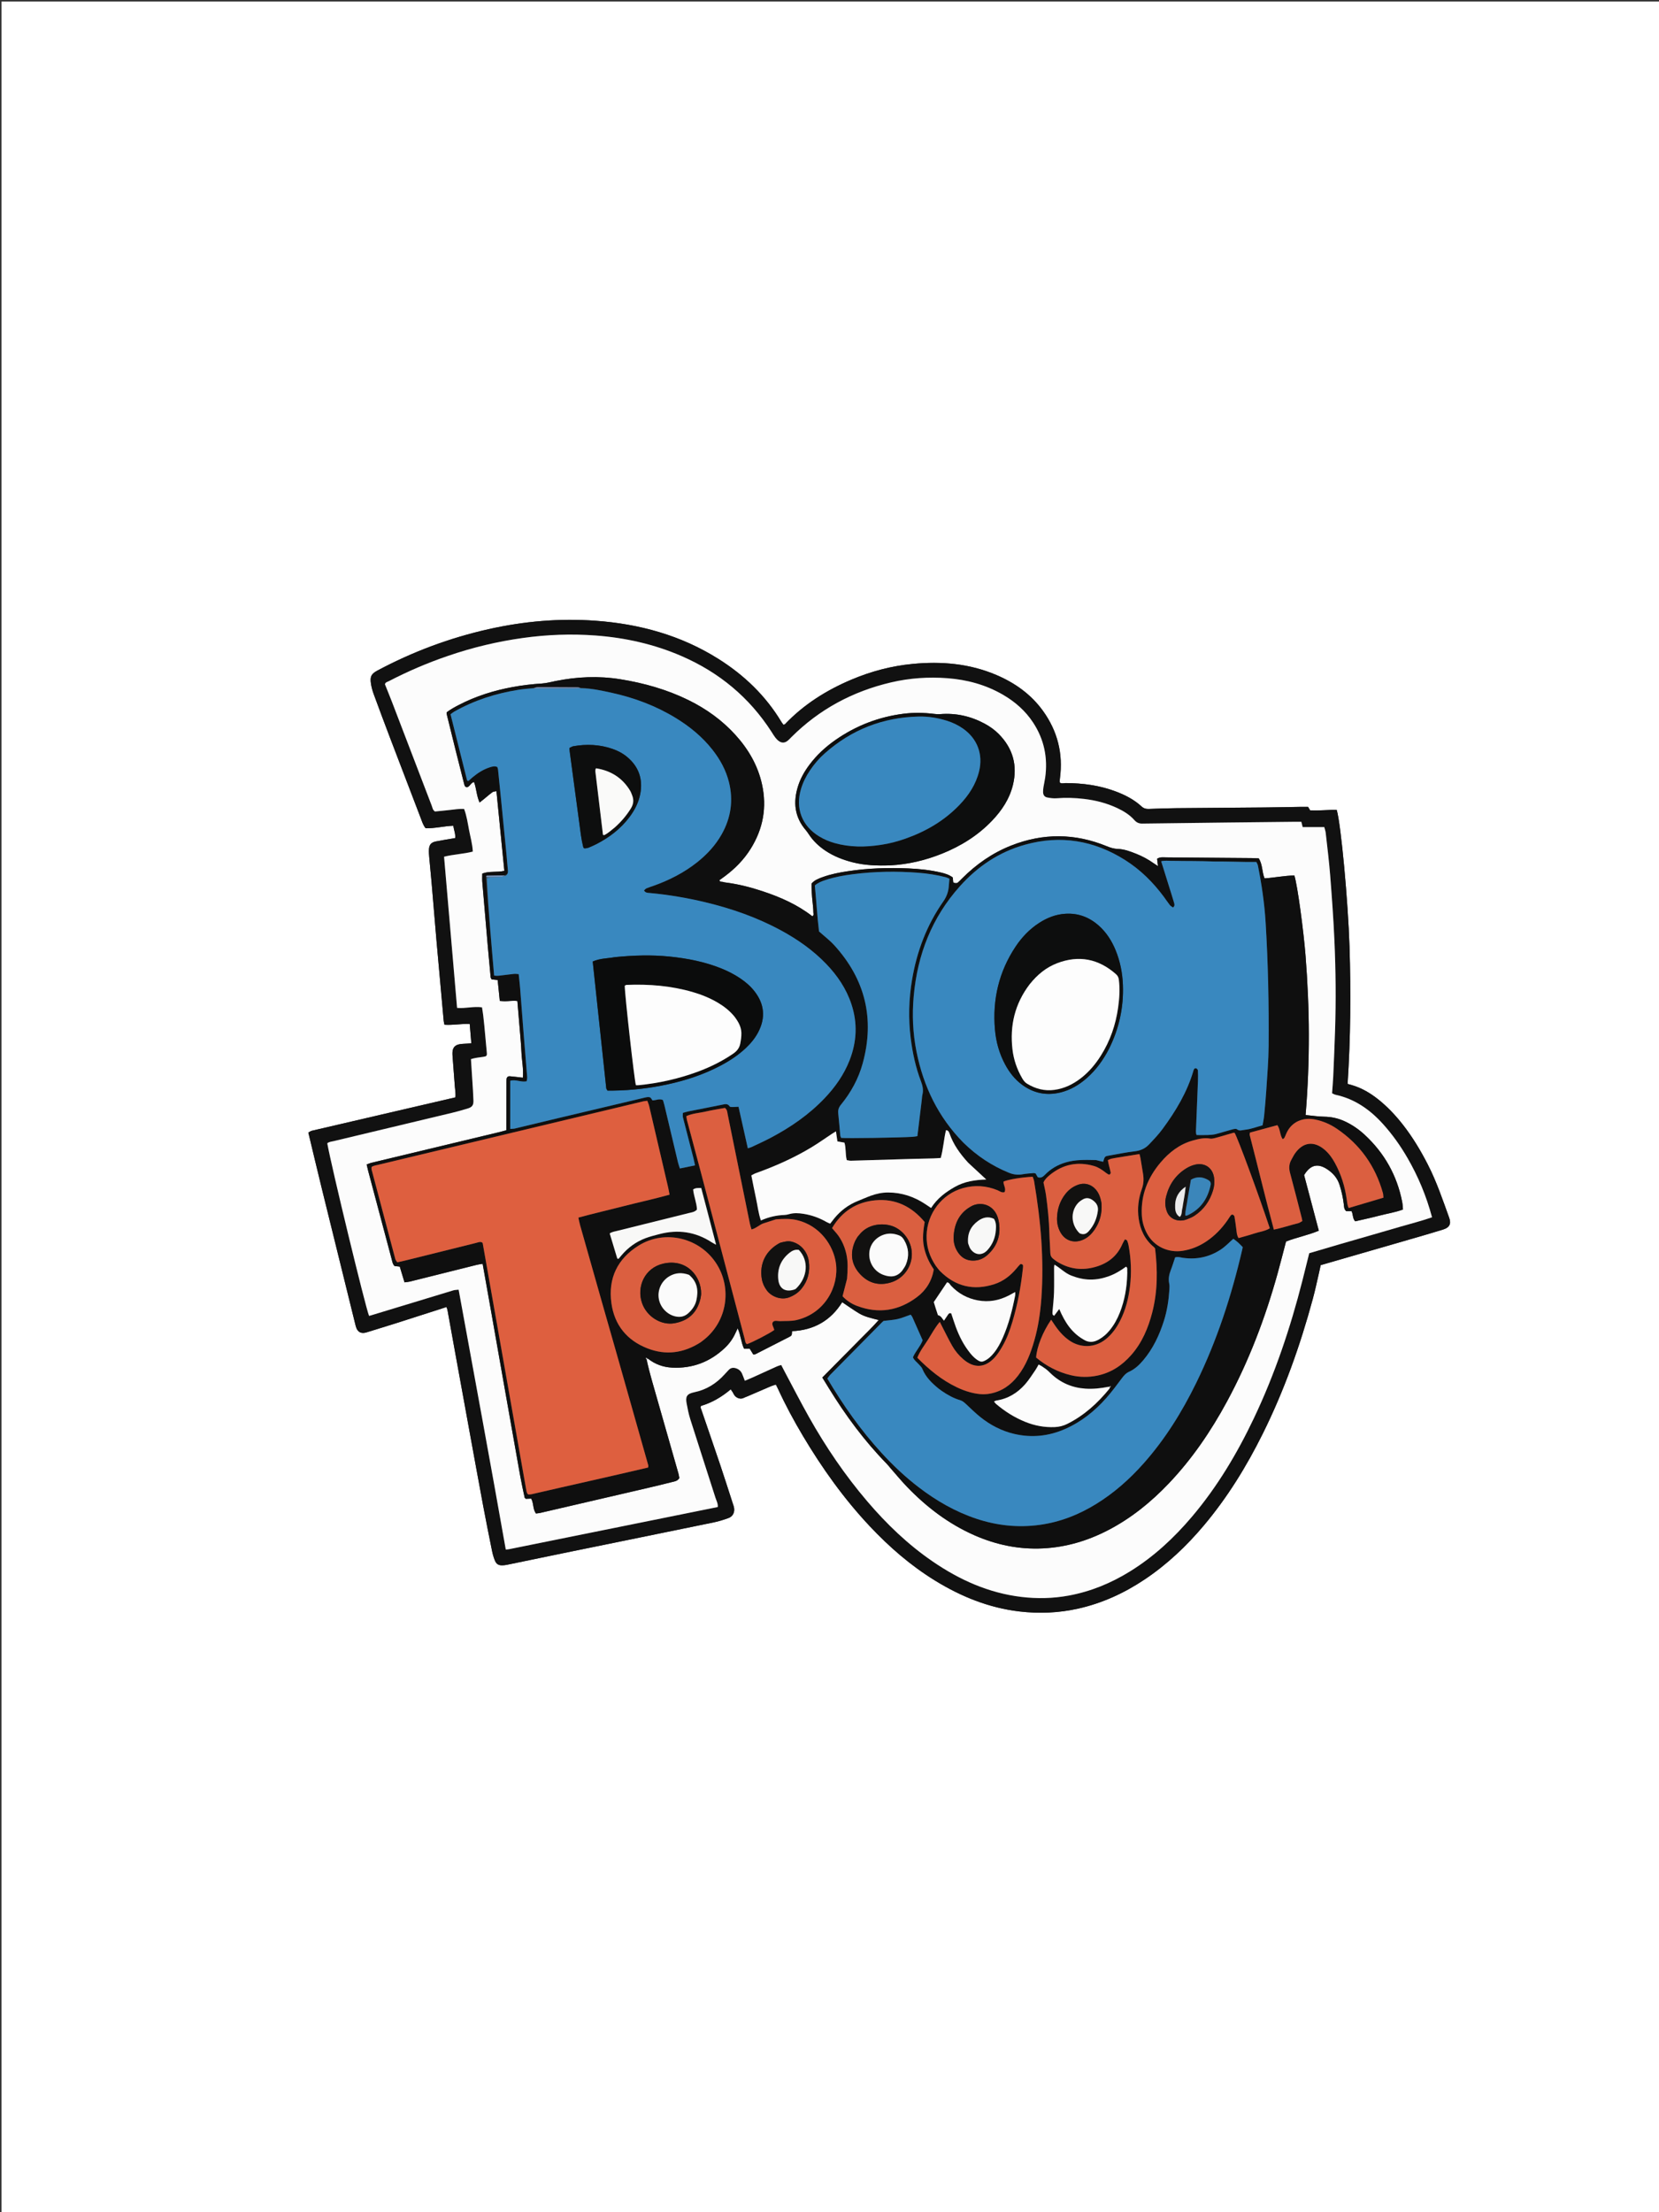 <?xml version="1.0" encoding="utf-8"?>
<!-- Generator: Adobe Adobe Illustrator 24.2.0, SVG Export Plug-In . SVG Version: 6.00 Build 0)  -->
<svg version="1.1" id="Layer_1" xmlns="http://www.w3.org/2000/svg" xmlns:xlink="http://www.w3.org/1999/xlink" x="0px" y="0px"
	 width="1080px" height="1440px" viewBox="0 0 1080 1440" style="enable-background:new 0 0 1080 1440;" xml:space="preserve">
<rect x="0" y="0" width="1080" height="1440" fill="#333333" stroke="none"/>
<style type="text/css">
	.st0{fill:#FFFFFF;}
	.st1{fill:#111111;}
	.st2{fill:#FCFCFC;}
	.st3{fill:#0F0F0F;}
	.st4{fill:#0D0E0E;}
	.st5{fill:#3988BF;}
	.st6{fill:#DE5F3F;}
	.st7{fill:#3988BE;}
	.st8{fill:#DC5F40;}
	.st9{fill:#DB5F40;}
	.st10{fill:#DA5F40;}
	.st11{fill:#FBFBFB;}
	.st12{fill:#F8F8F7;}
	.st13{fill:#7C8DAF;}
	.st14{fill:#7595C0;}
	.st15{fill:#0B0C0C;}
	.st16{fill:#121110;}
	.st17{fill:#151414;}
	.st18{fill:#FDFDFD;}
	.st19{fill:#FAFAF9;}
	.st20{fill:#3B86BA;}
	.st21{fill:#ECEBEB;}
</style>
<g id="Big_Toboggan_Logo_Final_stacked_1_">
	<g>
		<g>
			<path class="st0" d="M618.69,1441c-206.22,0-411.95,0-617.69,0C1,961,1,481,1,1c360,0,720,0,1080,0c0,480,0,960,0,1440
				C927.06,1441,773.11,1441,618.69,1441z M858.75,828.04c0.34-1.53,0.68-3.06,1.01-4.54c19.39-5.6,38.52-11.12,57.65-16.66
				c7.35-2.13,14.7-4.23,22.01-6.5c4.18-1.3,5.43-3.69,3.99-7.66c-4.23-11.7-8.2-23.51-13.9-34.63
				c-4.67-9.12-9.92-17.87-16.24-25.95c-4.84-6.19-10.2-11.88-16.39-16.75c-5.06-3.98-10.54-7.18-16.76-9.01
				c-0.87-0.26-1.75-0.49-2.84-0.8c1.94-29.93,2.18-59.65,1.24-89.37c-0.93-29.4-5.52-79.24-8.31-88.96
				c-5.76-0.2-11.63,0.61-17.3,0.26c-0.54-0.88-0.95-1.55-1.39-2.26c-1.86,0-3.61-0.02-5.36,0c-7.67,0.12-15.34,0.3-23.01,0.37
				c-19.18,0.18-38.36,0.27-57.54,0.47c-5.91,0.06-11.82,0.29-17.73,0.51c-1.84,0.07-3.34-0.33-4.77-1.65
				c-4.88-4.5-10.69-7.45-16.87-9.77c-10.45-3.93-21.31-5.37-32.41-5.42c-1.23-0.01-2.52,0.49-3.59-0.12
				c-0.21-0.26-0.39-0.38-0.38-0.5c0.02-0.79,0.03-1.6,0.14-2.38c2.16-16.11-1.53-30.8-11.01-43.96
				c-7.77-10.79-18.22-18.22-30.36-23.4c-17.49-7.47-35.81-9-54.49-7.21c-13.73,1.31-26.98,4.81-39.71,10.17
				c-16.35,6.9-31.14,16.16-43.45,29.11c-0.18,0.18-0.56,0.17-1,0.29c-0.41-0.58-0.9-1.17-1.3-1.82
				c-10.27-17.05-24.22-30.44-40.97-40.99c-24.46-15.41-51.5-22.8-80.07-24.86c-23.4-1.69-46.58,0.33-69.5,5.47
				c-25.36,5.69-49.46,14.69-72.37,26.92c-4.07,2.17-4.99,3.86-4.29,8.52c0.35,2.35,1,4.68,1.82,6.92
				c3.57,9.74,7.21,19.45,10.9,29.15c6.58,17.3,13.21,34.59,19.84,51.87c0.79,2.06,1.41,4.23,3.03,6.21
				c5.96,0.17,11.88-1.39,18.01-1.63c0.37,2.75,1.55,5.24,1.23,8.03c-4.33,0.75-8.43,1.38-12.48,2.18c-3.13,0.62-4.41,2.1-4.59,5.2
				c-0.1,1.75,0.04,3.52,0.19,5.26c0.46,5.25,1.02,10.5,1.47,15.75c1.11,12.9,2.14,25.8,3.27,38.7c1.52,17.35,3.1,34.7,4.68,52.05
				c0.07,0.75,0.31,1.48,0.5,2.38c5.59,0.38,10.92-0.75,16.43-0.52c0.36,4.32,0.7,8.38,1.05,12.6c-1.11,0.08-1.89,0.14-2.68,0.2
				c-1.59,0.12-3.21,0.11-4.78,0.37c-3.26,0.55-4.72,2.3-4.83,5.53c-0.03,0.8,0.02,1.6,0.08,2.4c0.49,6.53,1.03,13.07,1.48,19.6
				c0.16,2.34,0.68,4.68,0.34,7.1c-8.46,1.97-16.67,3.88-24.89,5.78c-22.83,5.3-45.66,10.59-68.48,15.93
				c-0.85,0.2-1.6,0.82-2.34,1.2c3.02,12.55,5.91,24.82,8.92,37.06c7.16,29.14,14.37,58.28,21.56,87.41
				c0.23,0.93,0.45,1.87,0.8,2.76c0.96,2.43,2.74,3.49,5.26,3.13c0.78-0.11,1.55-0.38,2.31-0.61c5.94-1.83,11.88-3.63,17.81-5.52
				c10.02-3.18,20.03-6.41,30.04-9.63c1.01-0.32,2.02-0.68,3.18-1.07c0.3,0.84,0.59,1.41,0.7,2.01c1.72,9.43,3.4,18.86,5.11,28.29
				c3,16.5,6,33,9.01,49.49c3.04,16.65,6.06,33.31,9.17,49.95c1.82,9.73,3.78,19.44,5.74,29.14c0.41,2.02,0.99,4.04,1.75,5.96
				c1.02,2.58,2.47,3.42,5.16,3.31c0.95-0.04,1.91-0.16,2.85-0.35c13.12-2.7,26.24-5.45,39.36-8.13
				c31.72-6.49,63.45-12.93,95.17-19.46c3.26-0.67,6.49-1.68,9.62-2.83c2.79-1.02,4.1-3.62,3.63-6.55
				c-0.17-1.09-0.59-2.15-0.93-3.21c-2.66-8.2-5.26-16.41-8.01-24.58c-4.13-12.25-8.36-24.46-12.54-36.7c-0.18-0.53-0.75-1.06,0.1-2
				c6.89-2.03,13.31-5.74,19.2-10.74c0.56,0.81,0.93,1.3,1.25,1.82c0.33,0.54,0.6,1.13,0.92,1.68c1.22,2.06,4.08,3.21,6.21,2.1
				c0.84-0.44,1.77-0.72,2.65-1.1c4.97-2.15,9.93-4.32,14.92-6.44c1.1-0.47,2.28-0.77,3.45-1.16c0.63,1.28,1.15,2.27,1.62,3.28
				c4.74,10.31,10.13,20.28,15.93,30.03c12.53,21.08,26.71,40.94,43.53,58.85c12.75,13.57,26.71,25.7,42.62,35.47
				c16.9,10.39,34.95,17.7,54.81,20.05c12.8,1.51,25.49,0.99,38.1-1.81c15.78-3.51,30.18-10.12,43.55-19.08
				c14.59-9.77,27.19-21.72,38.47-35.12c15.31-18.2,27.68-38.29,38.24-59.53c13.98-28.12,24.45-57.55,32.64-87.82
				C856.11,840.05,857.31,834.43,858.75,828.04z"/>
			<path class="st1" d="M858.7,828.44c-1.39,5.99-2.59,11.61-4.09,17.15c-8.19,30.27-18.66,59.7-32.64,87.82
				c-10.56,21.24-22.93,41.33-38.24,59.53c-11.27,13.4-23.88,25.35-38.47,35.12c-13.37,8.96-27.77,15.57-43.55,19.08
				c-12.6,2.8-25.29,3.32-38.1,1.81c-19.86-2.35-37.9-9.66-54.81-20.05c-15.9-9.78-29.87-21.9-42.62-35.47
				c-16.82-17.9-31-37.77-43.53-58.85c-5.79-9.75-11.19-19.72-15.93-30.03c-0.47-1.01-0.98-2-1.62-3.28
				c-1.17,0.39-2.35,0.69-3.45,1.16c-4.98,2.12-9.95,4.3-14.92,6.44c-0.88,0.38-1.81,0.66-2.65,1.1c-2.13,1.11-5-0.04-6.21-2.1
				c-0.32-0.55-0.59-1.13-0.92-1.68c-0.32-0.52-0.69-1.01-1.25-1.82c-5.89,5-12.31,8.71-19.2,10.74c-0.85,0.94-0.28,1.47-0.1,2
				c4.17,12.23,8.41,24.45,12.54,36.7c2.75,8.17,5.35,16.38,8.01,24.58c0.34,1.06,0.76,2.12,0.93,3.21
				c0.47,2.92-0.85,5.53-3.63,6.55c-3.13,1.14-6.36,2.15-9.62,2.83c-31.71,6.53-63.44,12.97-95.17,19.46
				c-13.13,2.68-26.24,5.43-39.36,8.13c-0.93,0.19-1.89,0.31-2.85,0.35c-2.69,0.11-4.14-0.72-5.16-3.31
				c-0.76-1.92-1.34-3.94-1.75-5.96c-1.97-9.7-3.92-19.41-5.74-29.14c-3.11-16.64-6.13-33.3-9.17-49.95
				c-3.01-16.5-6.02-32.99-9.01-49.49c-1.71-9.43-3.39-18.86-5.11-28.29c-0.11-0.6-0.4-1.17-0.7-2.01
				c-1.16,0.39-2.16,0.74-3.18,1.07c-10.01,3.22-20.02,6.45-30.04,9.63c-5.92,1.88-11.87,3.68-17.81,5.52
				c-0.76,0.23-1.53,0.5-2.31,0.61c-2.52,0.35-4.3-0.71-5.26-3.13c-0.35-0.89-0.57-1.83-0.8-2.76
				c-7.2-29.13-14.41-58.27-21.56-87.41c-3.01-12.24-5.91-24.51-8.92-37.06c0.73-0.39,1.49-1.01,2.34-1.2
				c22.82-5.34,45.65-10.63,68.48-15.93c8.21-1.91,16.43-3.82,24.89-5.78c0.34-2.42-0.18-4.76-0.34-7.1
				c-0.45-6.54-0.99-13.07-1.48-19.6c-0.06-0.8-0.11-1.6-0.08-2.4c0.11-3.24,1.57-4.99,4.83-5.53c1.57-0.26,3.18-0.26,4.78-0.37
				c0.79-0.06,1.57-0.11,2.68-0.2c-0.35-4.23-0.69-8.29-1.05-12.6c-5.51-0.23-10.84,0.9-16.43,0.52c-0.19-0.89-0.43-1.63-0.5-2.38
				c-1.57-17.35-3.16-34.7-4.68-52.05c-1.13-12.9-2.16-25.8-3.27-38.7c-0.45-5.25-1.01-10.5-1.47-15.75
				c-0.15-1.75-0.3-3.52-0.19-5.26c0.18-3.11,1.46-4.58,4.59-5.2c4.06-0.8,8.15-1.43,12.48-2.18c0.32-2.79-0.86-5.28-1.23-8.03
				c-6.13,0.24-12.05,1.8-18.01,1.63c-1.62-1.98-2.24-4.15-3.03-6.21c-6.64-17.28-13.26-34.57-19.84-51.87
				c-3.69-9.7-7.33-19.41-10.9-29.15c-0.82-2.23-1.46-4.57-1.82-6.92c-0.7-4.65,0.23-6.35,4.29-8.52
				c22.91-12.23,47.01-21.23,72.37-26.92c22.92-5.14,46.1-7.17,69.5-5.47c28.57,2.07,55.61,9.45,80.07,24.86
				c16.74,10.55,30.7,23.93,40.97,40.99c0.39,0.65,0.88,1.25,1.3,1.82c0.44-0.12,0.83-0.11,1-0.29
				c12.31-12.95,27.09-22.21,43.45-29.11c12.72-5.37,25.97-8.86,39.71-10.17c18.68-1.79,37-0.26,54.49,7.21
				c12.13,5.18,22.58,12.61,30.36,23.4c9.48,13.16,13.16,27.84,11.01,43.96c-0.11,0.79-0.12,1.59-0.14,2.38
				c0,0.12,0.18,0.24,0.38,0.5c1.07,0.61,2.36,0.11,3.59,0.12c11.1,0.05,21.96,1.49,32.41,5.42c6.17,2.32,11.98,5.28,16.87,9.77
				c1.43,1.32,2.93,1.71,4.77,1.65c5.91-0.22,11.82-0.45,17.73-0.51c19.18-0.19,38.36-0.29,57.54-0.47
				c7.67-0.07,15.34-0.25,23.01-0.37c1.75-0.03,3.51,0,5.36,0c0.44,0.71,0.85,1.38,1.39,2.26c5.67,0.35,11.54-0.46,17.3-0.26
				c2.79,9.72,7.38,59.56,8.31,88.96c0.94,29.73,0.7,59.44-1.24,89.37c1.09,0.31,1.97,0.54,2.84,0.8c6.22,1.83,11.7,5.03,16.76,9.01
				c6.19,4.87,11.55,10.56,16.39,16.75c6.32,8.08,11.57,16.82,16.24,25.95c5.7,11.12,9.67,22.93,13.9,34.63
				c1.44,3.97,0.19,6.36-3.99,7.66c-7.3,2.27-14.66,4.37-22.01,6.5c-19.13,5.54-38.26,11.06-57.65,16.66
				C859.43,824.97,859.09,826.5,858.7,828.44z M291.31,427.02c-13.14,4.52-25.88,9.99-38.22,16.38c-0.92,0.48-2.21,0.64-2.5,2.01
				c1.54,3.83,3.12,7.66,4.6,11.52c8.63,22.51,17.23,45.02,25.87,67.53c0.49,1.29,0.64,2.82,2.1,3.75c3.1-0.31,6.28-0.59,9.44-0.97
				c3.14-0.38,6.27-0.83,9.52-0.71c1.71,4.55,2.35,9.13,3.21,13.67c0.88,4.64,2.23,9.21,2.46,14.11
				c-6.26,1.61-12.52,1.75-18.71,3.34c2.84,32.94,5.65,65.64,8.47,98.39c5.49,0.53,10.68-1.15,16.23-0.35
				c0.27,1.77,0.56,3.49,0.78,5.21c0.27,2.22,0.51,4.44,0.72,6.67c0.56,5.88,1.12,11.77,1.63,17.66c0.18,2.02-0.16,2.38-2.35,2.68
				c-2.64,0.37-5.3,0.62-7.98,1.48c0.31,4.84,0.62,9.45,0.91,14.07c0.26,4.31,0.59,8.61,0.71,12.92c0.08,3.09-0.88,4.3-3.88,5.21
				c-3.36,1.01-6.74,1.97-10.15,2.79c-25.6,6.14-51.21,12.22-76.8,18.36c-1.48,0.35-3.12,0.41-4.32,1.45
				c2.72,15.31,24.81,106.5,27.2,112.34c0.44-0.12,0.89-0.22,1.34-0.36c17.85-5.43,35.69-10.87,53.54-16.27
				c0.99-0.3,2.07-0.27,3.43-0.43c10.32,56.54,20.74,112.72,30.69,169.15c0.77-0.07,1.39-0.06,1.97-0.18
				c45.33-9.16,90.66-18.32,136.03-27.49c0.22-2.22-0.87-4.08-1.49-6.03c-5.43-17.04-10.98-34.03-16.38-51.08
				c-1.06-3.33-1.75-6.8-2.38-10.25c-0.81-4.39-0.07-6.32,4.98-7.36c7.9-1.63,14.47-5.74,19.84-11.77c0.85-0.95,1.72-1.89,2.61-2.81
				c1.39-1.44,3.08-1.57,4.86-0.95c1.75,0.6,3.04,1.77,3.78,3.45c0.64,1.45,1.17,2.96,1.81,4.62c1.71-0.73,3.33-1.38,4.92-2.1
				c5.37-2.43,10.73-4.9,16.11-7.32c0.81-0.36,1.7-0.55,2.65-0.85c0.94,1.8,1.73,3.35,2.55,4.89c5.19,9.72,10.2,19.53,15.61,29.13
				c10.92,19.39,23.39,37.75,37.85,54.71c12.6,14.78,26.52,28.14,42.58,39.15c17.48,11.98,36.38,20.49,57.63,23.07
				c10.37,1.26,20.73,1.03,31.02-0.87c14.29-2.65,27.48-8.09,39.81-15.72c15.52-9.6,28.69-21.85,40.43-35.72
				c16.41-19.4,29.31-41.04,40.19-63.92c13.7-28.8,23.78-58.88,31.64-89.74c1.49-5.87,2.93-11.75,4.43-17.75
				c6.67-1.97,13.23-3.92,19.8-5.83c6.73-1.96,13.48-3.89,20.22-5.83c6.58-1.9,13.17-3.81,19.75-5.73
				c6.7-1.95,13.48-3.64,20.17-5.99c-3.69-13.82-9.01-26.58-16.01-38.65c-4.58-7.91-9.83-15.33-15.97-22.11
				c-8.45-9.34-18.35-16.3-30.88-19c-0.74-0.16-1.41-0.6-2.22-0.96c0.27-3.8,0.61-7.45,0.77-11.11c0.44-9.9,0.85-19.79,1.18-29.7
				c0.64-19.5,0.45-39.01-0.41-58.49c-0.63-14.2-1.66-28.39-2.77-42.56c-0.72-9.24-1.89-18.44-2.91-27.65
				c-0.13-1.2-0.58-2.37-0.93-3.75c-4.85,0-9.47,0-14.07,0c-0.33-1.31-0.6-2.37-0.87-3.45c-1.86,0-3.59-0.02-5.33,0
				c-14.38,0.15-28.77,0.3-43.15,0.47c-18.38,0.21-36.75,0.42-55.13,0.69c-2.11,0.03-3.69-0.71-5.03-2.23
				c-3.13-3.54-7.09-5.95-11.31-7.92c-6.85-3.2-14.1-5.04-21.6-5.92c-5.88-0.69-11.77-0.91-17.7-0.41
				c-2.03,0.17-4.14-0.14-6.16-0.52c-1.78-0.34-2.65-1.61-2.71-3.46c-0.03-1.11,0.08-2.23,0.26-3.33c0.33-2.05,0.82-4.07,1.11-6.12
				c1.8-12.85-0.65-24.78-7.76-35.7c-5.08-7.8-11.89-13.74-19.89-18.36c-11.12-6.43-23.25-9.7-35.96-10.66
				c-12.32-0.93-24.57-0.12-36.66,2.71c-25.01,5.85-46.79,17.52-65.01,35.71c-0.79,0.79-1.53,1.65-2.41,2.33
				c-1.91,1.48-3.77,1.54-5.74,0.14c-0.89-0.63-1.66-1.49-2.34-2.37c-0.87-1.14-1.6-2.39-2.38-3.6
				c-14.43-22.43-34.09-38.68-58.48-49.29c-17.89-7.78-36.67-11.98-56.07-13.43c-15.82-1.18-31.6-0.59-47.33,1.61
				C323.9,417.58,307.78,421.39,291.31,427.02z"/>
			<path class="st2" d="M291.68,426.93c16.1-5.53,32.21-9.35,48.7-11.65c15.73-2.2,31.51-2.79,47.33-1.61
				c19.4,1.45,38.18,5.65,56.07,13.43c24.39,10.61,44.04,26.85,58.48,49.29c0.78,1.21,1.5,2.46,2.38,3.6
				c0.67,0.88,1.44,1.73,2.34,2.37c1.97,1.4,3.83,1.33,5.74-0.14c0.88-0.68,1.62-1.54,2.41-2.33c18.22-18.19,40-29.86,65.01-35.71
				c12.09-2.83,24.34-3.64,36.66-2.71c12.71,0.96,24.83,4.23,35.96,10.66c8,4.62,14.81,10.56,19.89,18.36
				c7.11,10.91,9.56,22.85,7.76,35.7c-0.29,2.05-0.78,4.07-1.11,6.12c-0.17,1.1-0.29,2.22-0.26,3.33c0.05,1.84,0.93,3.12,2.71,3.46
				c2.02,0.38,4.13,0.69,6.16,0.52c5.93-0.49,11.81-0.27,17.7,0.41c7.5,0.88,14.75,2.71,21.6,5.92c4.22,1.97,8.17,4.38,11.31,7.92
				c1.34,1.52,2.92,2.26,5.03,2.23c18.38-0.27,36.75-0.48,55.13-0.69c14.38-0.17,28.77-0.32,43.15-0.47c1.73-0.02,3.47,0,5.33,0
				c0.27,1.09,0.54,2.14,0.87,3.45c4.61,0,9.22,0,14.07,0c0.35,1.38,0.79,2.55,0.93,3.75c1.02,9.21,2.19,18.41,2.91,27.65
				c1.11,14.17,2.15,28.36,2.77,42.56c0.86,19.48,1.05,38.99,0.41,58.49c-0.32,9.9-0.74,19.8-1.18,29.7
				c-0.16,3.66-0.5,7.31-0.77,11.11c0.81,0.36,1.49,0.8,2.22,0.96c12.53,2.7,22.43,9.66,30.88,19c6.14,6.78,11.39,14.2,15.97,22.11
				c6.99,12.07,12.31,24.83,16.01,38.65c-6.69,2.35-13.47,4.04-20.17,5.99c-6.58,1.92-13.16,3.82-19.75,5.73
				c-6.74,1.95-13.48,3.87-20.22,5.83c-6.57,1.91-13.13,3.86-19.8,5.83c-1.5,6-2.93,11.88-4.43,17.75
				c-7.85,30.86-17.94,60.94-31.64,89.74c-10.88,22.88-23.78,44.52-40.19,63.92c-11.73,13.87-24.91,26.12-40.43,35.72
				c-12.33,7.63-25.53,13.08-39.81,15.72c-10.28,1.9-20.65,2.13-31.02,0.87c-21.25-2.57-40.15-11.09-57.63-23.07
				c-16.06-11-29.98-24.37-42.58-39.15c-14.46-16.96-26.92-35.31-37.85-54.71c-5.4-9.6-10.42-19.41-15.61-29.13
				c-0.82-1.54-1.62-3.1-2.55-4.89c-0.95,0.3-1.84,0.48-2.65,0.85c-5.38,2.42-10.74,4.89-16.11,7.32c-1.59,0.72-3.21,1.37-4.92,2.1
				c-0.65-1.66-1.17-3.16-1.81-4.62c-0.74-1.69-2.04-2.85-3.78-3.45c-1.79-0.62-3.47-0.49-4.86,0.95c-0.89,0.92-1.76,1.86-2.61,2.81
				c-5.37,6.02-11.94,10.14-19.84,11.77c-5.05,1.04-5.79,2.97-4.98,7.36c0.63,3.45,1.32,6.91,2.38,10.25
				c5.4,17.05,10.95,34.04,16.38,51.08c0.62,1.94,1.72,3.81,1.49,6.03c-45.37,9.17-90.7,18.34-136.03,27.49
				c-0.59,0.12-1.2,0.11-1.97,0.18c-9.96-56.43-20.37-112.62-30.69-169.15c-1.36,0.16-2.44,0.14-3.43,0.43
				c-17.85,5.4-35.7,10.84-53.54,16.27c-0.44,0.13-0.9,0.24-1.34,0.36c-2.39-5.84-24.48-97.03-27.2-112.34
				c1.2-1.04,2.84-1.1,4.32-1.45c25.6-6.14,51.21-12.23,76.8-18.36c3.41-0.82,6.79-1.78,10.15-2.79c3-0.91,3.97-2.12,3.88-5.21
				c-0.12-4.31-0.44-8.62-0.71-12.92c-0.28-4.62-0.59-9.23-0.91-14.07c2.67-0.85,5.34-1.11,7.98-1.48c2.18-0.3,2.53-0.66,2.35-2.68
				c-0.51-5.89-1.07-11.77-1.63-17.66c-0.21-2.23-0.44-4.45-0.72-6.67c-0.21-1.72-0.51-3.43-0.78-5.21
				c-5.55-0.8-10.75,0.88-16.23,0.35c-2.82-32.75-5.63-65.45-8.47-98.39c6.19-1.59,12.45-1.73,18.71-3.34
				c-0.23-4.9-1.58-9.47-2.46-14.11c-0.86-4.53-1.5-9.12-3.21-13.67c-3.25-0.12-6.38,0.33-9.52,0.71c-3.16,0.38-6.34,0.65-9.44,0.97
				c-1.47-0.93-1.61-2.46-2.1-3.75c-8.64-22.5-17.24-45.02-25.87-67.53c-1.48-3.86-3.07-7.69-4.6-11.52
				c0.29-1.38,1.58-1.54,2.5-2.01C265.44,437.01,278.17,431.54,291.68,426.93z M421.95,884.5c4.54,3.59,9.78,5.42,15.48,5.72
				c13.29,0.7,24.78-3.68,34.44-12.82c2.93-2.77,5.25-6.01,6.9-9.71c0.4-0.91,0.86-1.79,1.45-3.02c2.02,4.51,2.2,9.11,4.15,13.25
				c1.34,0,2.57,0,3.69,0c0.85,1.37,1.59,2.58,2.33,3.78c0.63-0.11,1.14-0.09,1.54-0.29c7.26-3.68,14.51-7.37,21.74-11.1
				c1.82-0.94,1.78-1.01,1.94-3.81c14.18-0.62,25.19-6.88,32.64-18.86c3.79,2.52,7.27,5.03,10.94,7.24
				c3.79,2.28,8.15,3.18,12.83,4.37c-4.05,4.7-8.24,8.58-12.22,12.67c-4.13,4.24-8.32,8.41-12.48,12.62
				c-4.01,4.06-8.02,8.12-12,12.15c1.5,2.44,2.82,4.6,4.15,6.76c10.9,17.76,23.2,34.46,37.8,49.39c0.89,0.91,1.66,1.95,2.5,2.91
				c3.59,4.08,7.04,8.29,10.81,12.19c12.65,13.11,26.94,24,43.7,31.39c14.25,6.28,29.14,9.36,44.75,8.56
				c14.9-0.77,28.87-4.9,42.1-11.73c15.08-7.79,28.07-18.29,39.71-30.53c15.2-15.97,27.47-34.04,37.93-53.38
				c14.28-26.39,24.85-54.27,32.88-83.13c1.93-6.92,3.67-13.89,5.53-20.96c6.87-2.71,14.26-4.08,21.35-7.06
				c-3.26-12.31-6.44-24.31-9.58-36.17c3.96-6.62,8.76-7.9,14.84-3.96c3.84,2.49,6.78,5.71,8.22,10.24
				c1.32,4.13,2.27,8.31,2.78,12.61c0.18,1.55,0.06,3.22,1.61,4.6c1.04,0,2.25,0,3.45,0c1.11,2.15,0.57,4.68,2.37,6.57
				c5.1-1.19,10.24-2.26,15.32-3.6c5.19-1.37,10.55-2.15,15.78-4.07c-0.18-1.84-0.21-3.43-0.52-4.97
				c-3.37-17.17-11.52-31.7-24.33-43.6c-4-3.71-8.47-6.78-13.48-9.03c-4.14-1.85-8.42-2.75-12.99-2.82
				c-3.93-0.05-7.86-0.68-12.08-1.09c1.48-17.61,2.14-34.99,2.11-52.39c-0.03-17.27-0.81-34.51-2.17-51.73
				c-1.23-15.52-5.22-45.59-7.25-51.8c-6.44,0.08-12.85,1.45-19.41,1.87c-1.73-4.26-1.22-9.01-3.77-13.01
				c-1.62-0.07-3.2-0.18-4.78-0.19c-5.91-0.06-11.83-0.09-17.74-0.14c-12.63-0.11-25.25-0.24-37.88-0.32
				c-1.88-0.01-3.84-0.37-5.78,0.91c0.17,1.4,0.34,2.84,0.58,4.78c-1.26-0.82-2.07-1.31-2.83-1.86c-3.52-2.53-7.33-4.55-11.34-6.15
				c-3.85-1.54-7.78-3.04-11.98-3.17c-2.63-0.08-4.96-0.85-7.34-1.83c-20.62-8.43-41.32-8.55-62.05-0.39
				c-12.23,4.81-22.75,12.19-32.01,21.45c-0.9,0.9-1.77,1.84-2.75,2.66c-0.74,0.62-2.38,0.41-3-0.18c-0.11-1.15-0.2-2.23-0.29-3.14
				c-2.46-1.83-5.06-2.59-7.71-3.21c-7.02-1.66-14.18-2.38-21.36-2.69c-13.12-0.57-26.21-0.12-39.21,1.83
				c-5.53,0.83-11.02,1.89-16.29,3.79c-2.69,0.97-5.4,1.95-7.37,4.26c0,0.99-0.02,1.94,0.01,2.89c0.04,1.12,0.11,2.24,0.18,3.35
				c0.06,0.96,0.11,1.92,0.19,2.87c0.1,1.11,0.23,2.22,0.35,3.34c0.1,0.95,0.2,1.91,0.27,2.86c0.09,1.12,0.21,2.24,0.19,3.35
				c-0.02,0.84,0.54,1.84-0.64,2.65c-9.77-7.64-20.96-12.54-32.66-16.4c-7.59-2.51-15.31-4.49-23.25-5.53
				c-0.79-0.1-1.61-0.18-2.35-0.46c-0.75-0.28-1.97,0.32-2.27-1.13c1.15-0.84,2.31-1.66,3.45-2.5c6.73-5.01,12.54-10.91,16.98-18.06
				c8.04-12.95,10.59-26.88,7.3-41.83c-2.72-12.34-8.87-22.85-17.26-32.13c-8.69-9.6-19.02-17.02-30.61-22.7
				c-14-6.87-28.85-11.06-44.2-13.55c-14.2-2.3-28.34-1.68-42.41,1.16c-2.97,0.6-5.93,1.42-8.93,1.6
				c-6.23,0.38-12.41,1.11-18.54,2.22c-12.31,2.23-24.16,5.92-35.3,11.68c-2.8,1.45-5.58,2.96-8.05,4.85
				c0.06,0.69,0.05,1.17,0.16,1.63c1.94,7.91,3.88,15.82,5.86,23.72c1.78,7.13,3.6,14.24,5.41,21.37c0.23,0.92,0.44,1.89,1.85,2.06
				c1.84-0.44,2.46-3.01,4.56-3.43c1.6,4.35,1.61,8.92,3.62,13.36c1.1-0.88,1.94-1.53,2.76-2.2c1.85-1.51,3.64-3.1,5.57-4.51
				c0.64-0.47,1.62-0.46,2.63-0.71c1.74,17.49,3.43,34.62,5.15,51.9c-4.9,1.15-9.81,0-14.38,1.78c0,1.93-0.12,3.68,0.02,5.4
				c1.2,14.33,2.43,28.66,3.68,42.99c0.55,6.37,1.15,12.73,1.76,19.1c0.04,0.42,0.38,0.82,0.66,1.37c1.25,0.13,2.49,0.26,3.91,0.41
				c0.45,4.47,0.9,8.89,1.38,13.6c1.17,0.08,2.24,0.21,3.3,0.21c2.67,0,5.34-0.56,8.15-0.13c0.49,5.78,0.97,11.34,1.42,16.9
				c0.44,5.42,0.99,10.83,1.22,16.26c0.24,5.52,1.46,11,0.92,16.76c-3.01-0.34-5.7-0.71-8.4-0.94c-1.34-0.11-2.11,0.62-2.22,1.95
				c-0.1,1.11-0.06,2.24-0.07,3.35c-0.03,8.47-0.05,16.95-0.07,25.42c0,1.42,0,2.83,0,4.42c-1.63,0.44-2.99,0.84-4.37,1.17
				c-27.92,6.7-55.85,13.38-83.77,20.09c-0.88,0.21-1.7,0.63-2.78,1.04c0.39,1.61,0.68,2.98,1.04,4.33
				c5.09,19.14,10.19,38.27,15.28,57.41c0.41,1.53,0.6,3.14,1.88,4.35c1.06,0.11,2.12,0.23,3.35,0.36c1.03,3.41,2.04,6.73,3.1,10.24
				c1.34-0.19,2.44-0.24,3.48-0.5c14.55-3.62,29.1-7.28,43.65-10.91c1.17-0.29,2.39-0.42,3.73-0.64c1.76,9.91,3.48,19.49,5.17,29.08
				c3.03,17.15,6.04,34.3,9.07,51.44c3.39,19.19,6.77,38.38,10.21,57.57c0.84,4.71,1.9,9.38,2.89,14.06
				c0.05,0.25,0.41,0.44,0.8,0.82c1.06-0.05,2.29-0.1,3.45-0.15c1.74,3.04,0.94,6.77,3.13,9.71c0.98-0.14,1.91-0.21,2.81-0.41
				c23.01-5.33,46.02-10.66,69.02-16.02c5.59-1.3,11.18-2.64,16.75-4.06c1.65-0.42,3.53-0.57,4.74-2.6
				c-0.16-0.82-0.3-1.91-0.59-2.96c-5.73-20.12-11.5-40.22-17.22-60.34c-1.31-4.6-2.47-9.24-3.42-14.13
				C421.01,884.66,421.28,884.39,421.95,884.5z M579.74,563.28c11.59-0.62,22.72-3.28,33.47-7.6c12.3-4.94,23.36-11.8,32.57-21.43
				c6.39-6.68,11.43-14.22,13.63-23.32c3.07-12.65,0.02-23.71-9.12-33.02c-2.71-2.76-5.83-4.99-9.22-6.82
				c-9.08-4.9-18.75-7.07-29.08-6.24c-1.25,0.1-2.53,0.01-3.78-0.14c-6.7-0.83-13.43-0.95-20.1-0.1
				c-16.11,2.06-30.88,7.75-44.22,17.06c-6.46,4.51-12.21,9.81-16.95,16.13c-3.18,4.24-5.81,8.8-7.41,13.89
				c-3.31,10.47-2.31,20.18,5.11,28.76c0.73,0.84,1.35,1.78,1.96,2.71c2.86,4.34,6.56,7.8,10.88,10.67
				c5.39,3.58,11.31,5.85,17.54,7.45C562.84,563.29,570.8,563.58,579.74,563.28z"/>
			<path class="st3" d="M420.74,884.94c1.23,4.62,2.39,9.26,3.7,13.86c5.72,20.12,11.49,40.23,17.22,60.34
				c0.3,1.05,0.43,2.14,0.59,2.96c-1.2,2.03-3.08,2.18-4.74,2.6c-5.57,1.42-11.15,2.76-16.75,4.06c-23,5.36-46.01,10.69-69.02,16.02
				c-0.9,0.21-1.83,0.27-2.81,0.41c-2.19-2.95-1.39-6.67-3.13-9.71c-1.16,0.05-2.38,0.11-3.45,0.15c-0.39-0.39-0.74-0.57-0.8-0.82
				c-0.99-4.68-2.05-9.35-2.89-14.06c-3.44-19.18-6.82-38.38-10.21-57.57c-3.03-17.15-6.04-34.3-9.07-51.44
				c-1.69-9.59-3.41-19.17-5.17-29.08c-1.34,0.23-2.56,0.35-3.73,0.64c-14.55,3.63-29.1,7.29-43.65,10.91
				c-1.05,0.26-2.14,0.32-3.48,0.5c-1.06-3.51-2.07-6.83-3.1-10.24c-1.23-0.13-2.29-0.25-3.35-0.36c-1.28-1.21-1.48-2.83-1.88-4.35
				c-5.09-19.14-10.19-38.27-15.28-57.41c-0.36-1.35-0.66-2.73-1.04-4.33c1.07-0.41,1.9-0.83,2.78-1.04
				c27.92-6.71,55.85-13.39,83.77-20.09c1.38-0.33,2.75-0.73,4.37-1.17c0-1.59,0-3.01,0-4.42c0.02-8.47,0.04-16.95,0.07-25.42
				c0-1.12-0.03-2.24,0.07-3.35c0.11-1.33,0.89-2.06,2.22-1.95c2.7,0.23,5.39,0.59,8.4,0.94c0.54-5.75-0.68-11.24-0.92-16.76
				c-0.24-5.43-0.79-10.84-1.22-16.26c-0.45-5.56-0.93-11.12-1.42-16.9c-2.81-0.42-5.49,0.13-8.15,0.13c-1.07,0-2.13-0.13-3.3-0.21
				c-0.48-4.72-0.93-9.14-1.38-13.6c-1.42-0.15-2.66-0.28-3.91-0.41c-0.27-0.55-0.61-0.95-0.66-1.37
				c-0.61-6.36-1.21-12.73-1.76-19.1c-1.25-14.33-2.48-28.66-3.68-42.99c-0.14-1.72-0.02-3.47-0.02-5.4
				c4.57-1.78,9.48-0.64,14.38-1.78c-1.71-17.28-3.41-34.41-5.15-51.9c-1,0.25-1.99,0.25-2.63,0.71c-1.93,1.4-3.72,3-5.57,4.51
				c-0.82,0.67-1.66,1.32-2.76,2.2c-2.01-4.45-2.02-9.02-3.62-13.36c-2.1,0.42-2.72,2.98-4.56,3.43c-1.41-0.17-1.62-1.14-1.85-2.06
				c-1.81-7.12-3.63-14.24-5.41-21.37c-1.97-7.9-3.92-15.81-5.86-23.72c-0.11-0.45-0.1-0.94-0.16-1.63c2.47-1.89,5.26-3.4,8.05-4.85
				c11.14-5.76,22.99-9.45,35.3-11.68c6.13-1.11,12.31-1.83,18.54-2.22c3-0.19,5.97-1,8.93-1.6c14.07-2.85,28.21-3.47,42.41-1.16
				c15.35,2.49,30.2,6.67,44.2,13.55c11.58,5.69,21.92,13.11,30.61,22.7c8.4,9.28,14.54,19.79,17.26,32.13
				c3.29,14.95,0.74,28.88-7.3,41.83c-4.44,7.15-10.25,13.05-16.98,18.06c-1.14,0.85-2.3,1.67-3.45,2.5
				c0.31,1.45,1.52,0.85,2.27,1.13c0.74,0.28,1.56,0.35,2.35,0.46c7.94,1.04,15.66,3.03,23.25,5.53c11.7,3.87,22.89,8.76,32.66,16.4
				c1.18-0.81,0.62-1.81,0.64-2.65c0.02-1.12-0.1-2.23-0.19-3.35c-0.07-0.96-0.17-1.91-0.27-2.86c-0.11-1.11-0.25-2.22-0.35-3.34
				c-0.08-0.96-0.13-1.91-0.19-2.87c-0.07-1.12-0.14-2.23-0.18-3.35c-0.03-0.95-0.01-1.9-0.01-2.89c1.97-2.31,4.68-3.29,7.37-4.26
				c5.28-1.91,10.76-2.96,16.29-3.79c13-1.95,26.09-2.4,39.21-1.83c7.18,0.31,14.34,1.03,21.36,2.69c2.65,0.63,5.25,1.38,7.71,3.21
				c0.08,0.91,0.18,1.99,0.29,3.14c0.62,0.59,2.26,0.8,3,0.18c0.97-0.82,1.84-1.76,2.75-2.66c9.26-9.26,19.78-16.63,32.01-21.45
				c20.73-8.16,41.43-8.04,62.05,0.39c2.38,0.97,4.71,1.75,7.34,1.83c4.2,0.13,8.13,1.63,11.98,3.17c4,1.6,7.82,3.62,11.34,6.15
				c0.76,0.55,1.57,1.04,2.83,1.86c-0.23-1.93-0.41-3.38-0.58-4.78c1.94-1.27,3.9-0.92,5.78-0.91c12.63,0.08,25.25,0.21,37.88,0.32
				c5.91,0.05,11.83,0.08,17.74,0.14c1.58,0.02,3.16,0.13,4.78,0.19c2.55,4,2.04,8.75,3.77,13.01c6.56-0.43,12.97-1.79,19.41-1.87
				c2.04,6.21,6.03,36.28,7.25,51.8c1.36,17.22,2.14,34.46,2.17,51.73c0.03,17.4-0.63,34.78-2.11,52.39
				c4.22,0.4,8.14,1.03,12.08,1.09c4.57,0.06,8.86,0.96,12.99,2.82c5.01,2.24,9.47,5.31,13.48,9.03
				c12.81,11.89,20.96,26.42,24.33,43.6c0.3,1.54,0.33,3.14,0.52,4.97c-5.23,1.91-10.59,2.7-15.78,4.07
				c-5.08,1.34-10.23,2.41-15.32,3.6c-1.8-1.9-1.26-4.42-2.37-6.57c-1.19,0-2.41,0-3.45,0c-1.55-1.39-1.42-3.05-1.61-4.6
				c-0.51-4.3-1.46-8.48-2.78-12.61c-1.45-4.52-4.38-7.75-8.22-10.24c-6.08-3.93-10.88-2.66-14.84,3.96
				c3.14,11.86,6.32,23.86,9.58,36.17c-7.09,2.98-14.48,4.35-21.35,7.06c-1.86,7.08-3.61,14.04-5.53,20.96
				c-8.04,28.87-18.61,56.74-32.88,83.13c-10.46,19.34-22.73,37.41-37.93,53.38c-11.65,12.24-24.63,22.74-39.71,30.53
				c-13.23,6.83-27.2,10.97-42.1,11.73c-15.6,0.8-30.5-2.28-44.75-8.56c-16.77-7.39-31.05-18.28-43.7-31.39
				c-3.77-3.9-7.22-8.12-10.81-12.19c-0.84-0.96-1.61-1.99-2.5-2.91c-14.6-14.94-26.9-31.63-37.8-49.39
				c-1.33-2.16-2.65-4.32-4.15-6.76c3.98-4.03,7.99-8.09,12-12.15c4.16-4.21,8.35-8.38,12.48-12.62c3.98-4.08,8.18-7.97,12.22-12.67
				c-4.69-1.19-9.05-2.09-12.83-4.37c-3.67-2.2-7.15-4.71-10.94-7.24c-7.45,11.98-18.46,18.24-32.64,18.86
				c-0.15,2.8-0.11,2.87-1.94,3.81c-7.23,3.73-14.49,7.42-21.74,11.1c-0.4,0.2-0.9,0.18-1.54,0.29c-0.74-1.21-1.49-2.41-2.33-3.78
				c-1.12,0-2.35,0-3.69,0c-1.95-4.14-2.13-8.74-4.15-13.25c-0.59,1.23-1.04,2.11-1.45,3.02c-1.65,3.7-3.98,6.94-6.9,9.71
				c-9.66,9.14-21.15,13.52-34.44,12.82c-5.69-0.3-10.94-2.13-15.9-6.03c-0.64-0.33-0.86-0.35-1.07-0.36
				C420.55,884.2,420.64,884.57,420.74,884.94z M721.31,902.57c-4.85,1.16-9.77,1.67-14.75,1.34c-8.59-0.57-16.07-3.77-22.35-9.72
				c-1.15-1.09-2.25-2.24-3.53-3.16c-1.38-0.99-2.8-2.01-4.55-2.82c-0.77,1.35-1.31,2.49-2.02,3.51c-2.19,3.14-4.2,6.45-6.72,9.3
				c-4.99,5.67-11.17,9.48-18.78,10.63c-0.41,0.06-0.8,0.32-1.51,0.63c0.53,0.65,0.83,1.16,1.26,1.53
				c5.75,4.91,12.08,8.9,19.09,11.73c6.14,2.48,12.52,3.68,19.19,3.39c2.94-0.13,5.62-0.81,8.24-2.12
				c10.93-5.48,19.7-13.5,27.36-22.87c0.18-0.22,0.19-0.59,0.74-1.1c0-0.21,0-0.43,0-0.64
				C722.69,902.35,722.41,902.49,721.31,902.57z M377.63,447.6c-0.47-0.08-0.94-0.24-1.4-0.24c-8.74-0.04-17.47-0.1-26.21-0.07
				c-1.07,0-2.13,0.48-3.96,0.65c-2.85,0.36-5.71,0.63-8.54,1.08c-14.77,2.34-28.82,6.84-41.88,14.24
				c-0.79,0.45-1.49,1.08-2.33,1.69c3.6,14.4,7.16,28.63,10.73,42.86c0.04,0.15,0.15,0.3,0.27,0.39c0.1,0.07,0.27,0.05,0.73,0.11
				c0.78-0.7,1.68-1.58,2.65-2.38c3.34-2.76,6.95-5.09,11.11-6.44c1.67-0.54,3.32-1,4.96-0.21c0.2,0.67,0.41,1.11,0.46,1.57
				c0.64,6.19,1.26,12.38,1.88,18.58c1.2,12.07,2.39,24.14,3.57,36.21c0.36,3.65,0.64,7.31,0.98,10.97c0.13,1.37-0.1,2.54-2.3,3.14
				c-3.67,0.07-7.35,0.12-11.02,0.22c-0.66,0.02-1.25,0.25-0.98,1.98c1.6,21,3.53,41.97,5.33,63.12c2.18,0.37,4.05-0.05,5.91-0.26
				c2.38-0.27,4.75-0.63,7.13-0.85c0.9-0.09,1.82,0.09,2.95,0.16c0.33,3.21,0.7,6.22,0.94,9.23c0.79,9.87,1.5,19.75,2.29,29.63
				c0.75,9.39,1.56,18.78,2.29,28.18c0.07,0.88-0.22,1.8-0.34,2.72c-3.69,0.78-7.07-1.42-10.69-0.33c0,10.44,0,20.78,0,31.34
				c1.12-0.09,2.07-0.05,2.96-0.26c9.63-2.29,19.24-4.63,28.86-6.92c18.63-4.44,37.26-8.86,55.9-13.25c1.04-0.25,2.25-0.47,3.2-0.15
				c0.73,0.25,1.17,1.36,1.68,2.01c2.35-0.04,4.49-1.36,6.82-0.22c0.34,1.19,0.73,2.4,1.02,3.63c2.92,12.27,5.81,24.55,8.74,36.82
				c0.32,1.36,0.82,2.67,1.26,4.08c3.44-0.71,6.55-1.35,9.87-2.03c-0.39-1.75-0.69-3.29-1.08-4.81c-2.27-8.81-4.57-17.62-6.8-26.44
				c-0.22-0.86-0.03-1.82-0.03-2.92c1.36-0.36,2.56-0.76,3.79-1c7.2-1.44,14.41-2.81,21.61-4.28c1.92-0.39,3.73-1.03,5.1,1.13
				c0.22,0.35,1.16,0.34,1.77,0.35c1.23,0.01,2.46-0.1,3.95-0.17c2.03,9.09,4.01,17.92,6.05,27.04c1.05-0.35,1.8-0.51,2.49-0.84
				c4.18-1.99,8.41-3.89,12.5-6.05c12.92-6.84,24.86-15.05,34.99-25.7c6.89-7.24,12.58-15.29,16.25-24.66
				c4.72-12.04,5.3-24.25,1.21-36.58c-3.33-10.05-9.12-18.6-16.4-26.18c-8.61-8.96-18.66-15.99-29.53-21.88
				c-15.54-8.42-32.08-14.18-49.22-18.29c-11.81-2.83-23.78-4.85-35.88-5.99c-1.38-0.13-2.92,0.09-4.01-1.67
				c0.52-0.46,1-1.11,1.63-1.38c1.46-0.64,3-1.09,4.5-1.62c10.3-3.67,19.94-8.56,28.53-15.39c6.44-5.12,11.95-11.08,15.99-18.29
				c5.97-10.65,7.61-21.95,4.67-33.8c-1.95-7.87-5.8-14.84-10.8-21.19c-6.61-8.39-14.74-15.03-23.81-20.58
				c-12.93-7.91-26.92-13.16-41.68-16.4C391.7,449.54,385.14,448.08,377.63,447.6z M627.36,743.99
				c8.55,8.37,18.32,14.87,29.42,19.38c2.93,1.19,5.79,1.53,8.88,0.98c2.35-0.42,4.75-0.57,7.13-0.78c0.44-0.04,0.91,0.18,1.36,0.28
				c0.49,0.86,0.96,1.67,1.39,2.41c2.09,0.73,3.42-0.27,4.71-1.61c3.75-3.87,8.26-6.47,13.42-8.01c6.39-1.91,12.93-1.69,19.47-1.54
				c0.78,0.02,1.55,0.33,2.33,0.51c0.89,0.2,1.78,0.41,2.64,0.61c1.08-3.57,1.08-3.57,3.97-4.07c5.51-0.94,10.99-2.11,16.53-2.74
				c3.72-0.42,6.81-1.79,9.3-4.4c3.08-3.24,6.19-6.49,8.83-10.08c8.67-11.75,16.17-24.16,20.25-38.36c0.25-0.87,0.87-1.45,1.73-1.15
				c0.47,0.16,1.05,0.86,1.07,1.34c0.12,2.23,0.13,4.47,0.04,6.71c-0.38,10.06-0.82,20.12-1.2,30.18c-0.06,1.7-0.39,3.46,0.3,5.17
				c2.54,0,4.91,0.07,7.27-0.02c1.73-0.07,3.5-0.17,5.17-0.59c3.56-0.89,7.05-2.05,10.6-2.99c1.04-0.28,2.59-0.69,3.2-0.18
				c1.72,1.41,3.36,0.55,5.01,0.38c3.98-0.4,7.69-1.84,11.71-2.94c0.36-2.14,0.82-4.16,1.02-6.2c0.54-5.56,1.06-11.13,1.41-16.71
				c0.6-9.57,1.43-19.14,1.51-28.71c0.21-26.85-0.32-53.7-1.96-80.51c-0.76-12.46-2.59-24.78-5.03-37.01
				c-0.15-0.73-0.6-1.4-0.99-2.27c-2.37,0-4.6,0.02-6.83-0.01c-2.4-0.03-4.79-0.1-7.19-0.15c-2.24-0.05-4.47-0.1-6.71-0.12
				c-2.24-0.02-4.48,0.01-6.71-0.03c-2.4-0.04-4.79-0.15-7.19-0.2c-2.24-0.05-4.47-0.07-6.71-0.09c-2.24-0.02-4.47-0.01-6.71-0.04
				c-2.4-0.03-4.79-0.13-7.19-0.09c-2.15,0.03-4.34-0.33-6.73,0.27c1.71,5.48,3.33,10.65,4.94,15.81c1.14,3.66,2.31,7.31,3.39,10.98
				c0.3,1.01,0.76,2.15-0.6,3.3c-0.66-0.48-1.53-0.88-2.06-1.55c-1.39-1.75-2.61-3.64-3.94-5.43c-7.02-9.46-15.27-17.64-25.26-23.94
				c-20.26-12.79-42.02-16.4-65.18-9.93c-16.76,4.68-30.7,14.07-42.26,26.95c-18.28,20.37-27.7,44.57-30.12,71.6
				c-1.09,12.14-0.57,24.27,1.84,36.27C601.18,707.15,610.68,727.05,627.36,743.99z M401.33,880.87
				c-2.93-10.28-5.88-20.57-8.8-30.85c-4.97-17.51-9.94-35.01-14.9-52.52c-0.42-1.5-0.7-3.04-1.12-4.91
				c9.96-2.71,19.73-4.95,29.43-7.44c9.86-2.53,19.82-4.68,29.94-7.48c-0.35-1.81-0.61-3.35-0.96-4.88c-1.07-4.67-2.17-9.33-3.26-14
				c-3.01-12.91-6-25.81-9.03-38.71c-0.28-1.18-0.79-2.3-1.22-3.53c-1.07,0.14-1.87,0.18-2.63,0.36
				c-28.22,6.74-56.44,13.5-84.66,20.25c-29.15,6.97-58.3,13.94-87.44,20.94c-1.64,0.39-3.4,0.59-4.79,1.53
				c0,0.71-0.1,1.21,0.01,1.65c5.13,19.45,10.28,38.9,15.46,58.34c0.19,0.71,0.78,1.31,1.26,2.07c1.7-0.38,3.26-0.68,4.8-1.07
				c15.48-3.85,30.95-7.72,46.43-11.54c1.32-0.33,2.7-1.01,3.99-0.32c0.21,0.27,0.38,0.38,0.4,0.52
				c9.47,53.61,18.93,107.23,28.4,160.84c0.06,0.31,0.13,0.63,0.2,0.94c0.04,0.16,0.08,0.31,0.14,0.46c0.05,0.15,0.12,0.3,0.19,0.44
				c0.07,0.14,0.12,0.3,0.22,0.42c0.1,0.12,0.26,0.19,0.65,0.46c0.52-0.05,1.32-0.03,2.06-0.2c25.3-5.87,50.66-11.44,75.81-17.37
				c0.09-0.68,0.23-1.02,0.15-1.3C415.25,929.84,408.42,905.72,401.33,880.87z M612.89,905.27c-0.64-0.48-1.3-0.93-1.92-1.44
				c-4.37-3.57-8.33-7.44-10.52-12.83c-0.45-1.12-1.51-2.01-2.33-2.96c-1.23-1.43-2.94-2.46-3.77-4.55
				c1.65-3.85,4.78-7.01,6.31-11.04c-2.24-5.07-4.42-10.04-6.64-14.99c-0.3-0.66-0.84-1.22-1.17-1.7c-3.04,1.05-5.69,2.22-8.46,2.85
				c-2.93,0.66-5.97,0.81-9.15,1.21c-0.21,0.19-0.6,0.47-0.93,0.81c-11.23,11.37-22.46,22.74-33.67,34.13
				c-0.75,0.76-1.33,1.69-2.02,2.58c10.32,17.44,21.8,33.73,35.37,48.5c7.47,8.14,15.49,15.69,24.28,22.41
				c11.37,8.69,23.63,15.74,37.26,20.3c13.41,4.49,27.13,5.94,41.12,4.06c13.32-1.79,25.6-6.6,37.02-13.65
				c11.66-7.19,21.78-16.18,30.85-26.4c14-15.78,25.01-33.52,34.25-52.4c13.54-27.68,22.99-56.8,29.94-86.76
				c0.17-0.72,0.3-1.45,0.33-1.61c-1.35-1.35-2.25-2.33-3.24-3.2c-0.98-0.86-2.06-1.6-2.87-2.23c-2.72,2.37-5.15,4.99-8.04,6.91
				c-7.46,4.96-15.75,6.75-24.67,5.51c-1.68-0.23-3.38-0.88-5.2-0.28c-0.95,2.81-1.77,5.56-2.81,8.22
				c-1.14,2.89-1.69,5.77-1.02,8.88c0.26,1.23,0.18,2.55,0.1,3.82c-0.43,6.88-1.45,13.66-3.54,20.25
				c-2.96,9.37-7.07,18.14-13.46,25.73c-2.6,3.09-5.53,5.85-9.22,7.51c-2.03,0.91-3.28,2.34-4.55,4.02
				c-3.37,4.46-6.67,8.99-10.38,13.16c-7.5,8.45-16.19,15.4-26.6,20.02c-10.72,4.75-21.82,5.93-33.24,3.27
				c-8.21-1.92-15.57-5.75-22.12-11.01c-3.23-2.59-6.19-5.53-9.23-8.36c-1.18-1.09-2.3-2.11-3.93-2.6
				C620.82,910.18,617.04,908.1,612.89,905.27z M600.11,715.86c0.12-1.11,0.11-2.26,0.38-3.33c0.77-3.08,0.09-5.89-1.01-8.8
				c-3.41-9-5.43-18.36-6.62-27.89c-1.59-12.77-1.25-25.5,0.89-38.18c3.1-18.36,9.53-35.44,20.24-50.73
				c2.33-3.33,3.49-6.7,3.71-10.6c0.08-1.4,0.23-2.81,0.36-4.33c-0.95-0.39-1.64-0.78-2.38-0.97c-5.89-1.53-11.89-2.46-17.94-2.92
				c-14.21-1.09-28.41-0.85-42.56,0.96c-6.02,0.77-11.99,1.84-17.77,3.76c-2.41,0.8-4.8,1.66-6.96,3.54
				c1.01,10.12,1.53,20.29,2.72,29.93c3.59,3.23,7.07,5.85,9.95,9.02c20.18,22.21,26.42,47.89,18.49,76.85
				c-2.73,9.98-7.64,18.94-14.18,26.94c-1.42,1.74-2.01,3.43-1.75,5.65c0.54,4.76,0.87,9.54,1.32,14.31
				c0.06,0.59,0.39,1.15,0.56,1.63c3.39,0.38,37.68-0.14,46.6-0.7c0.92-0.06,1.84-0.25,3.05-0.43
				C598.14,731.84,599.05,724.27,600.11,715.86z M609.37,824.24c0.91,1.11,1.73,2.32,2.74,3.32c10.02,9.93,21.81,12.67,35.19,8.35
				c5.94-1.92,10.67-5.65,14.61-10.44c0.7-0.85,1.42-1.71,2.2-2.48c0.51-0.51,1.84,0.08,1.88,0.81c0.03,0.63-0.03,1.27-0.1,1.89
				c-1.26,11.77-3.44,23.36-6.81,34.71c-1.69,5.68-3.74,11.22-6.74,16.34c-1.44,2.47-3.01,4.95-4.94,7.03
				c-6.21,6.67-13.23,7.07-20.25,1.06c-2.94-2.51-5.4-5.48-7.3-8.83c-2.2-3.88-4.15-7.91-6.2-11.87c-0.57-1.1-1.12-2.21-1.85-3.67
				c-3.15,3.72-5.19,7.66-7.54,11.38c-2.43,3.86-5.33,7.48-7.08,11.95c7.69,7.79,15.91,14.56,25.68,19.23
				c2.72,1.3,5.58,2.41,8.49,3.2c4.32,1.18,8.74,1.8,13.26,0.93c7.6-1.46,13.45-5.61,18.1-11.64c5.26-6.83,8.28-14.71,10.62-22.88
				c2.61-9.09,3.95-18.43,4.62-27.82c0.89-12.44,0.77-24.92-0.05-37.36c-0.85-12.9-2.57-25.73-4.69-38.49
				c-0.17-1.04-0.63-2.04-0.93-2.97c-7.4,0.38-15.87,1.79-18.96,3.12c-0.28,2.33,1.9,4.48,0.6,6.9c-1.84,0.57-3.12-0.67-4.54-1.25
				c-7.36-3-14.88-3.49-22.5-1.37c-13.74,3.83-23.38,16.6-23.67,30.88C603.07,811.38,605.04,817.79,609.37,824.24z M727.14,753.6
				c-1.26,0.22-2.53,0.38-3.77,0.67c-0.71,0.17-1.38,0.55-2.18,0.89c0.24,1.2,0.4,2.12,0.62,3.03c0.41,1.7,0.9,3.39,1.25,5.11
				c0.07,0.34-0.29,0.85-0.58,1.15c-0.15,0.16-0.65,0.16-0.89,0.03c-0.69-0.39-1.35-0.84-1.97-1.32c-2.29-1.77-4.68-3.39-7.48-4.19
				c-10.6-3.04-20.22-1.12-28.75,5.89c-1.71,1.41-3.34,2.97-4.09,4.87c0.6,2.96,1.29,5.59,1.65,8.27
				c1.13,8.23,1.99,16.49,2.19,24.81c0.1,4.31,0.49,8.61,0.62,12.92c0.05,1.6,0.65,2.75,1.87,3.67c0.77,0.58,1.51,1.19,2.31,1.7
				c7.24,4.57,15.04,5.97,23.4,4.03c8.94-2.07,15.7-6.85,19.39-15.51c0.42-0.98,1.03-1.89,1.6-2.91c0.64,0.34,1.26,0.47,1.4,0.79
				c0.42,1.02,0.76,2.09,0.96,3.18c1.63,8.86,2.01,17.77,0.91,26.71c-0.96,7.81-2.85,15.39-6.47,22.44
				c-2.36,4.59-5.3,8.73-9.39,11.98c-7.23,5.75-16.55,5.66-23.61,0.75c-4.16-2.89-7.29-6.66-10.04-10.82
				c-0.57-0.87-1.16-1.73-1.8-2.69c-5.42,7.85-9.37,17.75-9.79,24.63c6.62,5.49,14.14,9.47,22.69,11.5
				c5.69,1.35,11.39,1.42,17.1,0.25c8.96-1.83,16.17-6.63,22.13-13.41c7.03-7.99,11.04-17.51,13.67-27.68
				c3.57-13.82,3.54-27.8,1.85-41.69c-0.34-0.41-0.51-0.69-0.75-0.88c-5.87-4.8-8.86-11.1-9.93-18.53
				c-0.96-6.66-0.16-13.1,2.08-19.33c1.19-3.31,1.31-6.52,0.76-9.87c-0.55-3.31-1.07-6.62-1.63-9.93c-0.15-0.9-0.42-1.79-0.69-2.91
				C737.04,751.96,732.49,752.68,727.14,753.6z M504.78,793.77c-2.57,0.84-5.15,1.66-7.72,2.53c-2.68,0.9-4.7,3.18-7.83,4
				c-0.4-1.39-0.83-2.56-1.07-3.76c-4.83-23.78-9.64-47.56-14.48-71.34c-0.27-1.35-0.26-2.88-1.78-4.01
				c-4.09,0.76-8.35,1.38-12.53,2.36c-4.13,0.97-8.47,1.12-12.55,2.96c0.14,0.98,0.16,1.77,0.36,2.51
				c3.07,11.57,6.18,23.13,9.24,34.71c4.93,18.67,9.83,37.36,14.73,56.04c4.54,17.29,9.06,34.59,13.65,51.87
				c0.3,1.14,0.28,2.56,1.45,3.32c3.68-1.24,14.88-7.07,17.81-9.25c-0.15-0.45-0.29-0.9-0.46-1.35c-0.22-0.6-0.52-1.18-0.69-1.79
				c-0.48-1.64,0.39-2.78,2.18-2.8c0.95-0.01,1.91,0.23,2.86,0.19c3.5-0.16,7.11,0.1,10.48-0.68c18.66-4.31,27.76-21.93,25.76-36.86
				c-1.57-11.73-10.41-24.62-25.26-28.18C514.5,793.17,510.08,793.33,504.78,793.77z M630.06,756.63
				c-5.09-5.59-9.45-11.64-11.96-18.88c-0.33-0.95-0.79-2.03-2.28-2.06c-1.41,5.93-1.72,12.02-3.4,18.07
				c-1.68,0.1-3.25,0.24-4.82,0.28c-5.43,0.15-10.86,0.24-16.28,0.4c-12.45,0.36-24.9,0.76-37.35,1.11
				c-0.89,0.03-1.8-0.25-2.73-0.39c-1-3.92-0.39-7.84-1.52-11.38c-1.65-0.29-3.03-0.53-4.56-0.8c-0.32-2.15-0.61-4.11-0.96-6.56
				c-1.2,0.75-1.97,1.2-2.72,1.7c-4.39,2.9-8.69,5.96-13.19,8.69c-11.5,6.95-23.74,12.35-36.37,16.89c-0.99,0.35-1.89,0.94-2.8,1.41
				c1.04,5.15,1.93,10.02,3.01,14.85c1.06,4.77,1.52,9.68,3.21,14.49c5.08-2.27,10.18-3.42,15.5-3.6c0.95-0.03,1.91-0.24,2.82-0.51
				c3.15-0.91,6.3-0.72,9.49-0.21c5.26,0.84,10.18,2.58,14.79,5.25c0.78,0.45,1.64,0.76,2.5,1.14c1.03-1.34,1.87-2.49,2.79-3.59
				c4.16-5,9.21-8.8,15.27-11.2c2.81-1.11,5.57-2.37,8.41-3.4c3.62-1.31,7.35-2.1,11.23-2.1c8.89,0.01,16.93,2.7,24.29,7.6
				c1.15,0.76,2.29,1.54,3.7,2.48c3.96-6.2,9.35-10.25,15.42-13.69c6.28-3.56,13.04-4.6,20.52-4.84
				C637.94,763.97,634.24,760.54,630.06,756.63z M794.72,739.74c-1.38,0.38-2.75,0.82-4.15,1.13c-0.91,0.2-1.89,0.42-2.78,0.26
				c-3.91-0.72-7.64,0.23-11.31,1.25c-8.61,2.41-15.39,7.68-21.04,14.38c-8.22,9.75-12.73,20.92-12.16,33.88
				c0.19,4.23,1.27,8.2,3.21,11.93c4.84,9.3,14.61,12.93,23.28,11.62c5.59-0.85,10.74-2.92,15.47-6.08
				c5.53-3.69,10.05-8.36,13.82-13.8c0.73-1.05,1.36-2.17,2.14-3.18c0.25-0.32,0.93-0.64,1.22-0.52c0.5,0.22,1.12,0.74,1.2,1.21
				c0.49,2.83,0.85,5.68,1.22,8.53c0.24,1.86,0.29,3.76,1.43,5.54c3.49-1,6.88-1.87,10.19-2.97c3.39-1.13,7.07-1.5,10.16-3.4
				c-7.31-22.09-20.92-58.99-22.93-62.16c-0.3,0-0.62-0.07-0.91,0.01C800.35,738.09,797.9,738.82,794.72,739.74z M456.47,873.49
				c0.75-0.59,1.52-1.16,2.26-1.77c14.67-12.04,17.63-32.93,8.08-48.5c-10.68-17.42-33.77-23.21-51.07-12.43
				c-13.77,8.58-19.93,21.29-17.72,37.43c1.96,14.33,10.17,24.34,23.58,29.52C433.51,882.34,445.1,880.85,456.47,873.49z
				 M845.94,795.98c0.64-0.4,1.28-0.8,1.86-1.17c-0.12-0.72-0.17-1.2-0.29-1.66c-2.55-9.89-5.03-19.8-7.7-29.65
				c-0.85-3.13-0.67-5.97,0.94-8.74c0.72-1.24,1.33-2.56,2.13-3.74c5.25-7.68,12.53-8.61,19.56-2.52c2.69,2.33,4.74,5.18,6.45,8.27
				c4.15,7.49,6.64,15.53,7.82,23.99c0.26,1.88,0.4,3.78,1.24,5.57c7.6-2.26,15.06-4.47,22.65-6.73c-0.13-1.23-0.11-2.19-0.35-3.07
				c-4.93-17.61-14.93-31.61-30.07-41.87c-4.26-2.88-8.94-4.87-14.01-5.93c-7.64-1.59-15.38,1.11-18.89,9.3
				c-0.38,0.88-0.7,1.79-1.17,2.62c-0.2,0.36-0.7,0.56-1.11,0.87c-1.87-2.74-1.46-6.24-3.44-9.13c-5.99,1.63-11.95,3.24-17.88,4.85
				c-0.06,0.73-0.23,1.22-0.12,1.64c5.28,20.36,10.15,40.83,15.71,61.51C834.87,799.22,839.99,797.49,845.94,795.98z M551.39,832.75
				c-0.95,3.67-1.91,7.34-2.87,11.01c2.79,3.02,6.01,5.03,9.64,6.38c14.01,5.22,27,3.05,38.83-5.84c5.94-4.46,9.65-10.5,10.93-18
				c-3.12-4.53-5.36-9.42-6.45-14.82c-1.09-5.4-0.4-10.75,0.49-16.04c-8.43-10.16-19.07-15.33-32.05-14.14
				c-12.3,1.13-21.85,7.25-28.23,18.12c0.69,0.81,1.18,1.43,1.72,2.01c3.89,4.21,6.29,9.15,7.56,14.72
				C552.14,821.38,551.84,826.62,551.39,832.75z M707.2,872.91c2.94,1.2,5.66,0.4,8.24-1.04c2.67-1.49,4.94-3.5,6.89-5.87
				c2.88-3.48,5.01-7.38,6.67-11.57c3.14-7.96,4.57-16.26,4.82-24.79c0.02-0.8,0.07-1.6,0-2.4c-0.08-0.87,0.39-1.88-0.75-2.74
				c-3.4,2.49-7.05,4.71-11.09,6.19c-3.93,1.43-7.96,2.26-12.18,2.22c-4.38-0.04-8.49-1.05-12.55-2.65
				c-4.03-1.59-6.96-4.84-10.82-7.05c-0.11,0.85-0.22,1.31-0.22,1.77c-0.01,5.42,0.12,10.85-0.05,16.27
				c-0.14,4.3-0.64,8.6-1.01,12.89c-0.09,1.01-0.06,1.9,1.14,2.3c0.92-1.23,1.85-2.47,3.27-4.37
				C693.32,860.93,698.11,868.33,707.2,872.91z M610.78,856.36c1.94,0.11,2.51,1.98,3.72,3.32c0.98-1.46,1.75-2.66,2.57-3.82
				c0.44-0.63,0.87-1.38,2.14-0.91c0.95,2.83,1.88,5.85,2.98,8.81c2.28,6.17,5.24,11.99,9.41,17.12c1.62,1.99,3.4,3.79,5.71,5.02
				c1.08,0.58,2.05,0.6,3.17,0.11c2.72-1.19,4.79-3.15,6.59-5.41c2.41-3.02,4.2-6.4,5.75-9.91c3.87-8.81,6.21-18.08,8.03-27.5
				c0.11-0.57,0.01-1.19,0.01-2.17c-1.57,0.86-2.78,1.57-4.03,2.21c-6.44,3.3-13.15,4.61-20.38,3.23
				c-6.83-1.31-12.56-4.44-17.31-9.48c-0.83-0.88-1.32-2.26-2.67-2.22c-2.82,4.2-5.56,8.28-8.61,12.82
				C608.62,849.98,609.5,852.86,610.78,856.36z M462.57,796.51c-2.01-7.69-4.03-15.38-6.07-23.18c-1.99-0.04-3.67-0.16-5.27,0.93
				c0.45,4.58,2.34,8.74,2.48,13.11c-1.56,1.68-3.54,1.81-5.36,2.27c-15.47,3.86-30.95,7.68-46.41,11.54
				c-1.63,0.41-3.38,0.61-5.03,1.7c1.65,5.48,3.26,10.8,4.87,16.13c0.04,0.14,0.19,0.27,0.32,0.35c0.1,0.06,0.26,0.01,0.62,0.01
				c0.52-0.62,1.13-1.34,1.73-2.07c4.29-5.12,9.54-8.96,15.77-11.32c2.97-1.12,6.08-1.88,9.16-2.68c12.06-3.12,23.4-1.5,33.9,5.34
				c0.75,0.49,1.58,0.87,2.9,1.6C464.96,805.54,463.88,801.4,462.57,796.51z"/>
			<path class="st4" d="M579.28,563.31c-8.48,0.27-16.44-0.02-24.26-2.03c-6.23-1.6-12.15-3.87-17.54-7.45
				c-4.31-2.87-8.01-6.33-10.88-10.67c-0.62-0.93-1.24-1.87-1.96-2.71c-7.41-8.58-8.41-18.3-5.11-28.76
				c1.61-5.08,4.23-9.64,7.41-13.89c4.74-6.33,10.48-11.62,16.95-16.13c13.34-9.31,28.11-15,44.22-17.06
				c6.66-0.85,13.4-0.73,20.1,0.1c1.25,0.16,2.53,0.25,3.78,0.14c10.32-0.84,20,1.34,29.08,6.24c3.39,1.83,6.51,4.06,9.22,6.82
				c9.14,9.32,12.19,20.37,9.12,33.02c-2.21,9.1-7.24,16.64-13.63,23.32c-9.21,9.63-20.27,16.49-32.57,21.43
				C602.46,560,591.33,562.66,579.28,563.31z M574.08,549.84c5.22-0.78,10.29-2.16,15.26-3.91c13.44-4.73,25.47-11.74,35.37-22.11
				c5.92-6.2,10.55-13.2,12.64-21.66c2.72-11.02-1.03-21.21-10.27-27.78c-3.27-2.33-6.86-4.04-10.7-5.24
				c-5.98-1.87-12.12-2.86-18.38-2.72c-23.24,0.54-43.61,8.51-61.03,23.91c-3.72,3.29-6.94,7.05-9.71,11.18
				c-2.5,3.73-4.52,7.7-5.81,12.02c-3.78,12.67,0.57,24.07,11.83,30.91c3.15,1.91,6.52,3.34,10.07,4.34
				C553.23,551.54,563.2,551.53,574.08,549.84z"/>
			<path class="st5" d="M329.26,569.91c1.28-0.76,1.51-1.93,1.38-3.3c-0.35-3.65-0.63-7.31-0.98-10.97
				c-1.18-12.07-2.37-24.14-3.57-36.21c-0.61-6.19-1.24-12.39-1.88-18.58c-0.05-0.46-0.26-0.9-0.46-1.57
				c-1.65-0.79-3.29-0.33-4.96,0.21c-4.17,1.35-7.77,3.67-11.11,6.44c-0.97,0.8-1.87,1.67-2.65,2.38c-0.45-0.06-0.62-0.04-0.73-0.11
				c-0.12-0.09-0.24-0.24-0.27-0.39c-3.57-14.23-7.13-28.45-10.73-42.86c0.84-0.62,1.53-1.24,2.33-1.69
				c13.05-7.41,27.1-11.9,41.88-14.24c2.83-0.45,5.69-0.72,9.42-0.98c9,0.08,17.13,0.07,25.26,0.05c2.07,0,4.14-0.04,6.21-0.07
				c6.76,0.06,13.31,1.51,19.86,2.95c14.76,3.24,28.75,8.49,41.68,16.4c9.06,5.55,17.19,12.19,23.81,20.58
				c5,6.35,8.85,13.32,10.8,21.19c2.94,11.85,1.3,23.15-4.67,33.8c-4.04,7.21-9.55,13.17-15.99,18.29
				c-8.59,6.83-18.23,11.72-28.53,15.39c-1.5,0.53-3.04,0.99-4.5,1.62c-0.64,0.28-1.11,0.93-1.63,1.38
				c1.09,1.75,2.63,1.54,4.01,1.67c12.1,1.14,24.06,3.16,35.88,5.99c17.14,4.11,33.68,9.87,49.22,18.29
				c10.87,5.89,20.92,12.92,29.53,21.88c7.29,7.58,13.07,16.13,16.4,26.18c4.09,12.33,3.51,24.53-1.21,36.58
				c-3.67,9.36-9.35,17.41-16.25,24.66c-10.14,10.65-22.07,18.86-34.99,25.7c-4.09,2.16-8.32,4.06-12.5,6.05
				c-0.68,0.32-1.44,0.49-2.49,0.84c-2.04-9.13-4.02-17.96-6.05-27.04c-1.48,0.07-2.72,0.17-3.95,0.17c-0.61,0-1.54,0.01-1.77-0.35
				c-1.37-2.16-3.19-1.52-5.1-1.13c-7.19,1.47-14.41,2.84-21.61,4.28c-1.23,0.25-2.43,0.64-3.79,1c0,1.1-0.19,2.06,0.03,2.92
				c2.23,8.82,4.54,17.63,6.8,26.44c0.39,1.52,0.69,3.06,1.08,4.81c-3.32,0.68-6.43,1.32-9.87,2.03c-0.44-1.41-0.94-2.73-1.26-4.08
				c-2.93-12.27-5.82-24.55-8.74-36.82c-0.29-1.23-0.68-2.44-1.02-3.63c-2.33-1.14-4.46,0.18-6.82,0.22
				c-0.51-0.65-0.95-1.76-1.68-2.01c-0.95-0.32-2.16-0.09-3.2,0.15c-18.64,4.39-37.27,8.82-55.9,13.25
				c-9.62,2.29-19.24,4.63-28.86,6.92c-0.89,0.21-1.84,0.17-2.96,0.26c0-10.56,0-20.9,0-31.34c3.62-1.09,7,1.11,10.69,0.33
				c0.12-0.92,0.41-1.83,0.34-2.72c-0.73-9.4-1.54-18.78-2.29-28.18c-0.78-9.87-1.5-19.75-2.29-29.63
				c-0.24-3.01-0.61-6.02-0.94-9.23c-1.13-0.07-2.05-0.25-2.95-0.16c-2.38,0.23-4.75,0.59-7.13,0.85c-1.86,0.21-3.73,0.63-5.91,0.26
				c-1.8-21.15-3.73-42.12-4.81-63.62c3.47-0.54,6.43-0.51,9.38-0.67C327.25,570.72,328.25,570.21,329.26,569.91z M400,623.08
				c-4.64,0.85-9.49,0.69-14.15,2.79c2.95,27.63,5.87,55.07,8.82,82.52c0.05,0.43,0.44,0.83,0.81,1.5c1.17,0,2.43,0.01,3.7,0
				c12.02-0.16,23.9-1.55,35.63-4.11c11.89-2.6,23.38-6.4,34.18-12.1c5.96-3.14,11.56-6.8,16.47-11.44
				c3.28-3.09,6.14-6.52,8.21-10.54c4.81-9.33,3.94-18.18-2.51-26.45c-2.57-3.3-5.71-6.01-9.18-8.35c-3.86-2.6-7.96-4.72-12.27-6.46
				c-10.9-4.41-22.3-6.62-33.94-7.8C424.12,621.48,412.49,621.81,400,623.08z M383.31,551.73c1.6-0.73,3.22-1.39,4.78-2.19
				c8.49-4.35,15.94-9.99,21.71-17.69c3.39-4.52,5.96-9.46,7.01-15.06c1.81-9.61-0.94-17.66-8.46-23.99
				c-2.84-2.39-6.09-4.1-9.58-5.31c-8.33-2.9-16.87-3.26-25.5-1.74c-0.88,0.15-1.68,0.74-2.57,1.15c0.06,0.86,0.08,1.48,0.16,2.09
				c2.43,18.19,4.85,36.38,7.32,54.57c0.34,2.52,0.84,5.03,1.44,7.5C379.95,552.45,380.38,552.49,383.31,551.73z"/>
			<path class="st5" d="M627.12,743.75c-16.44-16.7-25.94-36.6-30.45-59.06c-2.41-12-2.93-24.13-1.84-36.27
				c2.42-27.03,11.84-51.23,30.12-71.6c11.56-12.88,25.49-22.26,42.26-26.95c23.16-6.47,44.92-2.86,65.18,9.93
				c9.98,6.3,18.24,14.48,25.26,23.94c1.33,1.8,2.55,3.68,3.94,5.43c0.53,0.67,1.4,1.07,2.06,1.55c1.37-1.15,0.9-2.29,0.6-3.3
				c-1.08-3.68-2.25-7.33-3.39-10.98c-1.61-5.17-3.23-10.33-4.94-15.81c2.4-0.61,4.59-0.24,6.73-0.27c2.4-0.03,4.79,0.07,7.19,0.09
				c2.24,0.02,4.47,0.02,6.71,0.04c2.24,0.02,4.47,0.04,6.71,0.09c2.4,0.05,4.79,0.16,7.19,0.2c2.24,0.04,4.47,0.01,6.71,0.03
				c2.24,0.02,4.47,0.07,6.71,0.12c2.4,0.05,4.79,0.12,7.19,0.15c2.23,0.03,4.45,0.01,6.83,0.01c0.39,0.87,0.85,1.54,0.99,2.27
				c2.44,12.23,4.27,24.55,5.03,37.01c1.64,26.81,2.17,53.66,1.96,80.51c-0.07,9.57-0.91,19.15-1.51,28.71
				c-0.35,5.58-0.88,11.15-1.41,16.71c-0.2,2.04-0.66,4.06-1.02,6.2c-4.02,1.09-7.73,2.54-11.71,2.94c-1.65,0.17-3.3,1.02-5.01-0.38
				c-0.62-0.5-2.16-0.09-3.2,0.18c-3.55,0.94-7.04,2.09-10.6,2.99c-1.67,0.42-3.44,0.52-5.17,0.59c-2.36,0.09-4.73,0.02-7.27,0.02
				c-0.69-1.71-0.36-3.47-0.3-5.17c0.37-10.06,0.82-20.12,1.2-30.18c0.08-2.23,0.07-4.48-0.04-6.71c-0.03-0.48-0.6-1.18-1.07-1.34
				c-0.87-0.3-1.48,0.27-1.73,1.15c-4.08,14.19-11.58,26.61-20.25,38.36c-2.64,3.58-5.76,6.84-8.83,10.08
				c-2.48,2.61-5.58,3.98-9.3,4.4c-5.54,0.63-11.03,1.8-16.53,2.74c-2.89,0.5-2.89,0.5-3.97,4.07c-0.86-0.2-1.75-0.4-2.64-0.61
				c-0.78-0.18-1.55-0.49-2.33-0.51c-6.54-0.15-13.09-0.37-19.47,1.54c-5.16,1.54-9.67,4.14-13.42,8.01
				c-1.29,1.34-2.62,2.34-4.71,1.61c-0.43-0.74-0.9-1.56-1.39-2.41c-0.45-0.1-0.92-0.32-1.36-0.28c-2.38,0.21-4.78,0.36-7.13,0.78
				c-3.09,0.55-5.96,0.21-8.88-0.98C645.68,758.86,635.91,752.36,627.12,743.75z M722.1,682.43c6.45-12.99,9.44-26.72,8.9-41.22
				c-0.29-7.89-1.79-15.52-4.82-22.84c-2.47-5.98-5.87-11.34-10.72-15.69c-6.22-5.59-13.45-8.4-21.9-7.88
				c-6.23,0.38-11.81,2.56-16.99,5.9c-6.27,4.04-11.34,9.33-15.45,15.51c-10.85,16.32-15.07,34.36-13.43,53.77
				c0.67,8.01,2.78,15.71,6.61,22.86c2.75,5.13,6.24,9.67,10.94,13.16c7.49,5.56,15.79,7.32,24.91,5.16
				c6.69-1.59,12.38-5.01,17.47-9.52C713.56,696.38,718.14,690.08,722.1,682.43z"/>
			<path class="st6" d="M401.46,881.24c6.96,24.48,13.79,48.6,20.6,72.72c0.08,0.28-0.06,0.62-0.15,1.3
				c-25.15,5.93-50.52,11.5-75.81,17.37c-0.75,0.17-1.54,0.15-2.06,0.2c-0.4-0.27-0.55-0.34-0.65-0.46
				c-0.1-0.11-0.15-0.28-0.22-0.42c-0.07-0.14-0.13-0.29-0.19-0.44c-0.05-0.15-0.1-0.3-0.14-0.46c-0.07-0.31-0.15-0.62-0.2-0.94
				c-9.46-53.61-18.93-107.23-28.4-160.84c-0.02-0.14-0.19-0.25-0.4-0.52c-1.29-0.69-2.67,0-3.99,0.32
				c-15.48,3.82-30.95,7.69-46.43,11.54c-1.54,0.38-3.1,0.69-4.8,1.07c-0.48-0.77-1.07-1.37-1.26-2.07
				c-5.18-19.44-10.33-38.88-15.46-58.34c-0.12-0.44-0.01-0.94-0.01-1.65c1.39-0.94,3.14-1.14,4.79-1.53
				c29.14-7,58.29-13.97,87.44-20.94c28.22-6.75,56.44-13.51,84.66-20.25c0.76-0.18,1.56-0.22,2.63-0.36
				c0.43,1.23,0.95,2.35,1.22,3.53c3.03,12.9,6.03,25.81,9.03,38.71c1.09,4.67,2.19,9.33,3.26,14c0.35,1.52,0.61,3.07,0.96,4.88
				c-10.12,2.81-20.08,4.95-29.94,7.48c-9.7,2.49-19.47,4.73-29.43,7.44c0.42,1.87,0.7,3.41,1.12,4.91
				c4.95,17.51,9.92,35.02,14.9,52.52C395.46,860.31,398.4,870.59,401.46,881.24z"/>
			<path class="st5" d="M613.18,905.47c3.86,2.64,7.64,4.71,11.81,5.94c1.63,0.48,2.76,1.5,3.93,2.6c3.04,2.83,6,5.76,9.23,8.36
				c6.55,5.26,13.91,9.09,22.12,11.01c11.42,2.67,22.52,1.48,33.24-3.27c10.42-4.61,19.11-11.57,26.6-20.02
				c3.7-4.17,7.01-8.7,10.38-13.16c1.27-1.68,2.52-3.11,4.55-4.02c3.69-1.66,6.61-4.42,9.22-7.51c6.39-7.58,10.5-16.35,13.46-25.73
				c2.08-6.59,3.1-13.37,3.54-20.25c0.08-1.27,0.16-2.6-0.1-3.82c-0.67-3.11-0.11-5.98,1.02-8.88c1.04-2.66,1.86-5.41,2.81-8.22
				c1.83-0.61,3.52,0.04,5.2,0.28c8.92,1.24,17.21-0.55,24.67-5.51c2.89-1.92,5.31-4.54,8.04-6.91c0.82,0.63,1.9,1.37,2.87,2.23
				c0.99,0.87,1.89,1.85,3.24,3.2c-0.03,0.16-0.16,0.89-0.33,1.61c-6.95,29.97-16.39,59.08-29.94,86.76
				c-9.24,18.88-20.24,36.63-34.25,52.4c-9.07,10.22-19.19,19.2-30.85,26.4c-11.42,7.05-23.7,11.86-37.02,13.65
				c-13.99,1.88-27.71,0.43-41.12-4.06c-13.63-4.56-25.88-11.61-37.26-20.3c-8.79-6.71-16.81-14.27-24.28-22.41
				c-13.56-14.77-25.05-31.06-35.37-48.5c0.69-0.89,1.27-1.82,2.02-2.58c11.21-11.39,22.44-22.76,33.67-34.13
				c0.33-0.34,0.71-0.62,0.93-0.81c3.18-0.4,6.23-0.55,9.15-1.21c2.77-0.63,5.42-1.8,8.46-2.85c0.34,0.48,0.87,1.03,1.17,1.7
				c2.23,4.95,4.41,9.92,6.64,14.99c-1.52,4.03-4.65,7.18-6.31,11.04c0.83,2.09,2.54,3.12,3.77,4.55c0.82,0.96,1.88,1.84,2.33,2.96
				c2.18,5.39,6.15,9.26,10.52,12.83C611.6,904.34,612.26,904.79,613.18,905.47z"/>
			<path class="st7" d="M600.03,716.27c-0.98,7.99-1.89,15.57-2.81,23.29c-1.21,0.17-2.12,0.37-3.05,0.43
				c-8.92,0.56-43.22,1.08-46.6,0.7c-0.17-0.49-0.5-1.05-0.56-1.63c-0.46-4.77-0.78-9.55-1.32-14.31c-0.25-2.22,0.33-3.91,1.75-5.65
				c6.54-8.01,11.45-16.97,14.18-26.94c7.93-28.97,1.69-54.65-18.49-76.85c-2.88-3.17-6.36-5.79-9.95-9.02
				c-1.19-9.64-1.71-19.81-2.72-29.93c2.16-1.88,4.55-2.74,6.96-3.54c5.78-1.92,11.75-2.99,17.77-3.76
				c14.15-1.81,28.34-2.05,42.56-0.96c6.05,0.46,12.05,1.39,17.94,2.92c0.74,0.19,1.43,0.58,2.38,0.97
				c-0.13,1.52-0.28,2.92-0.36,4.33c-0.21,3.9-1.38,7.27-3.71,10.6c-10.71,15.29-17.14,32.37-20.24,50.73
				c-2.14,12.68-2.48,25.42-0.89,38.18c1.19,9.54,3.21,18.89,6.62,27.89c1.1,2.91,1.78,5.72,1.01,8.8
				C600.22,713.6,600.23,714.75,600.03,716.27z"/>
			<path class="st8" d="M609.18,823.95c-4.14-6.16-6.11-12.56-5.97-19.69c0.29-14.28,9.93-27.05,23.67-30.88
				c7.62-2.13,15.14-1.63,22.5,1.37c1.42,0.58,2.7,1.81,4.54,1.25c1.3-2.41-0.89-4.56-0.6-6.9c3.09-1.33,11.56-2.74,18.96-3.12
				c0.3,0.93,0.76,1.93,0.93,2.97c2.12,12.76,3.83,25.59,4.69,38.49c0.82,12.44,0.94,24.92,0.05,37.36
				c-0.67,9.4-2.01,18.73-4.62,27.82c-2.35,8.18-5.36,16.06-10.62,22.88c-4.65,6.03-10.49,10.18-18.1,11.64
				c-4.51,0.87-8.93,0.25-13.26-0.93c-2.91-0.79-5.76-1.9-8.49-3.2c-9.77-4.67-17.99-11.43-25.68-19.23
				c1.75-4.47,4.65-8.09,7.08-11.95c2.35-3.72,4.39-7.66,7.54-11.38c0.74,1.46,1.28,2.57,1.85,3.67c2.05,3.97,4,7.99,6.2,11.87
				c1.9,3.35,4.36,6.31,7.3,8.83c7.03,6.01,14.05,5.61,20.25-1.06c1.93-2.08,3.5-4.56,4.94-7.03c3-5.12,5.05-10.66,6.74-16.34
				c3.37-11.35,5.56-22.94,6.81-34.71c0.07-0.63,0.13-1.27,0.1-1.89c-0.04-0.72-1.37-1.31-1.88-0.81c-0.79,0.78-1.5,1.63-2.2,2.48
				c-3.94,4.79-8.67,8.52-14.61,10.44c-13.38,4.32-25.16,1.59-35.19-8.35C611.1,826.55,610.28,825.35,609.18,823.95z M632.99,784.82
				c-8.13,4.07-11.58,11.12-12.16,19.76c-0.28,4.22,0.84,8.24,3.56,11.65c2.21,2.77,5.05,4.23,8.66,4.33
				c3.73,0.11,6.91-1.14,9.63-3.53c6.85-6.04,9.16-13.81,7.39-22.52C648.15,784.92,639.83,781.9,632.99,784.82z"/>
			<path class="st9" d="M727.54,753.5c4.95-0.82,9.49-1.54,14.25-2.3c0.27,1.12,0.54,2.01,0.69,2.91c0.56,3.31,1.08,6.62,1.63,9.93
				c0.55,3.35,0.43,6.56-0.76,9.87c-2.23,6.23-3.03,12.67-2.08,19.33c1.07,7.43,4.06,13.72,9.93,18.53
				c0.24,0.19,0.41,0.48,0.75,0.88c1.69,13.88,1.72,27.87-1.85,41.69c-2.63,10.17-6.64,19.69-13.67,27.68
				c-5.96,6.78-13.17,11.57-22.13,13.41c-5.71,1.17-11.41,1.09-17.1-0.25c-8.55-2.02-16.07-6-22.69-11.5
				c0.42-6.88,4.36-16.78,9.79-24.63c0.64,0.96,1.23,1.82,1.8,2.69c2.74,4.17,5.88,7.94,10.04,10.82c7.06,4.9,16.38,5,23.61-0.75
				c4.09-3.25,7.03-7.39,9.39-11.98c3.62-7.05,5.51-14.63,6.47-22.44c1.1-8.94,0.72-17.85-0.91-26.71c-0.2-1.09-0.54-2.16-0.96-3.18
				c-0.14-0.32-0.76-0.45-1.4-0.79c-0.57,1.02-1.18,1.93-1.6,2.91c-3.69,8.66-10.45,13.44-19.39,15.51
				c-8.36,1.94-16.16,0.54-23.4-4.03c-0.81-0.51-1.55-1.13-2.31-1.7c-1.22-0.92-1.82-2.07-1.87-3.67
				c-0.13-4.31-0.52-8.61-0.62-12.92c-0.2-8.32-1.07-16.58-2.19-24.81c-0.37-2.68-1.05-5.31-1.65-8.27c0.74-1.9,2.37-3.46,4.09-4.87
				c8.53-7.01,18.16-8.93,28.75-5.89c2.8,0.8,5.19,2.42,7.48,4.19c0.63,0.48,1.28,0.94,1.97,1.32c0.23,0.13,0.73,0.13,0.89-0.03
				c0.29-0.31,0.65-0.81,0.58-1.15c-0.35-1.72-0.84-3.4-1.25-5.11c-0.22-0.91-0.38-1.83-0.62-3.03c0.81-0.34,1.47-0.72,2.18-0.89
				C724.62,753.97,725.89,753.81,727.54,753.5z M717,783.06c-0.38-2.55-1.1-4.99-2.49-7.19c-2.42-3.85-7.19-6.7-12.85-4.61
				c-3.26,1.2-5.89,3.17-8.01,5.85c-3.61,4.54-5.33,9.82-5.53,15.54c-0.11,3.2,0.53,6.35,2.08,9.25c3.44,6.43,9.97,7.54,15.55,4.74
				c2.77-1.39,4.95-3.51,6.69-6.05C715.92,795.55,717.54,789.98,717,783.06z"/>
			<path class="st8" d="M505.2,793.69c4.88-0.36,9.3-0.52,13.74,0.55c14.85,3.57,23.69,16.45,25.26,28.18
				c2,14.93-7.1,32.55-25.76,36.86c-3.37,0.78-6.98,0.52-10.48,0.68c-0.95,0.04-1.91-0.2-2.86-0.19c-1.79,0.02-2.66,1.16-2.18,2.8
				c0.18,0.61,0.47,1.19,0.69,1.79c0.17,0.45,0.31,0.91,0.46,1.35c-2.93,2.18-14.13,8.01-17.81,9.25c-1.17-0.75-1.15-2.18-1.45-3.32
				c-4.59-17.28-9.11-34.58-13.65-51.87c-4.91-18.68-9.8-37.36-14.73-56.04c-3.06-11.57-6.17-23.13-9.24-34.71
				c-0.2-0.74-0.23-1.53-0.36-2.51c4.08-1.84,8.42-1.99,12.55-2.96c4.18-0.98,8.44-1.6,12.53-2.36c1.52,1.12,1.5,2.66,1.78,4.01
				c4.84,23.78,9.64,47.56,14.48,71.34c0.24,1.2,0.67,2.37,1.07,3.76c3.13-0.82,5.14-3.1,7.83-4
				C499.63,795.44,502.21,794.61,505.2,793.69z M507.59,809.08c-9.04,4.79-13.37,13.52-11.63,23.54c0.47,2.71,1.62,5.15,3.27,7.38
				c2.92,3.94,9.16,6.53,14.56,4.46c3.23-1.23,5.94-3.06,8.09-5.73c4.15-5.15,5.54-11.09,4.67-17.54
				c-0.88-6.55-5.35-11.53-11.19-12.94C512.89,807.64,510.61,808.26,507.59,809.08z"/>
			<path class="st2" d="M630.3,756.87c3.94,3.67,7.64,7.09,11.77,10.91c-7.48,0.24-14.24,1.28-20.52,4.84
				c-6.07,3.44-11.46,7.49-15.42,13.69c-1.41-0.95-2.55-1.72-3.7-2.48c-7.36-4.9-15.4-7.59-24.29-7.6c-3.88,0-7.62,0.79-11.23,2.1
				c-2.84,1.03-5.6,2.29-8.41,3.4c-6.07,2.41-11.12,6.2-15.27,11.2c-0.91,1.1-1.76,2.26-2.79,3.59c-0.86-0.39-1.72-0.69-2.5-1.14
				c-4.61-2.66-9.53-4.4-14.79-5.25c-3.19-0.51-6.34-0.7-9.49,0.21c-0.91,0.26-1.87,0.47-2.82,0.51c-5.32,0.18-10.42,1.33-15.5,3.6
				c-1.68-4.81-2.15-9.72-3.21-14.49c-1.07-4.83-1.97-9.69-3.01-14.85c0.91-0.46,1.82-1.05,2.8-1.41
				c12.63-4.54,24.87-9.94,36.37-16.89c4.5-2.72,8.79-5.79,13.19-8.69c0.75-0.49,1.52-0.95,2.72-1.7c0.36,2.44,0.65,4.41,0.96,6.56
				c1.53,0.27,2.9,0.51,4.56,0.8c1.13,3.54,0.52,7.46,1.52,11.38c0.94,0.14,1.84,0.41,2.73,0.39c12.45-0.35,24.9-0.75,37.35-1.11
				c5.43-0.16,10.86-0.25,16.28-0.4c1.57-0.04,3.14-0.18,4.82-0.28c1.68-6.05,1.99-12.14,3.4-18.07c1.48,0.03,1.95,1.12,2.28,2.06
				C620.61,744.99,624.97,751.04,630.3,756.87z"/>
			<path class="st8" d="M795.09,739.64c2.81-0.82,5.26-1.55,7.71-2.25c0.28-0.08,0.61-0.01,0.91-0.01
				c2,3.17,15.62,40.07,22.93,62.16c-3.09,1.9-6.77,2.27-10.16,3.4c-3.31,1.1-6.71,1.97-10.19,2.97c-1.14-1.78-1.19-3.68-1.43-5.54
				c-0.37-2.85-0.73-5.7-1.22-8.53c-0.08-0.48-0.7-0.99-1.2-1.21c-0.29-0.13-0.97,0.2-1.22,0.52c-0.78,1.01-1.41,2.13-2.14,3.18
				c-3.77,5.43-8.29,10.1-13.82,13.8c-4.73,3.16-9.88,5.23-15.47,6.08c-8.67,1.32-18.44-2.32-23.28-11.62
				c-1.94-3.73-3.02-7.7-3.21-11.93c-0.58-12.96,3.94-24.13,12.16-33.88c5.65-6.7,12.43-11.98,21.04-14.38
				c3.67-1.02,7.4-1.97,11.31-1.25c0.88,0.16,1.87-0.06,2.78-0.26C791.97,740.56,793.34,740.12,795.09,739.64z M759.68,788.73
				c1.81,5.02,7.71,6.97,12.79,5.03c1.77-0.67,3.58-1.38,5.15-2.41c6.09-4.01,9.99-9.65,12.1-16.62c0.76-2.5,0.92-5.02,0.69-7.56
				c-0.62-6.71-5.85-10.57-12.42-9.04c-1.98,0.46-3.95,1.32-5.68,2.39c-6.84,4.2-11.11,10.36-13.1,18.09
				C758.4,781.72,758.28,784.89,759.68,788.73z"/>
			<path class="st9" d="M456.18,873.69c-11.09,7.16-22.68,8.65-34.59,4.04c-13.41-5.18-21.62-15.19-23.58-29.52
				c-2.21-16.14,3.95-28.84,17.72-37.43c17.31-10.78,40.39-4.99,51.07,12.43c9.55,15.58,6.59,36.47-8.08,48.5
				C457.99,872.33,457.23,872.9,456.18,873.69z M456.07,845.02c0.13-0.95,0.36-1.89,0.37-2.84c0.16-11.11-9.2-23.11-24.58-19.65
				c-12.23,2.75-17.59,15.17-13.85,25.77c3.1,8.8,12.46,14.58,21.09,13.03C447.94,859.73,453.78,854.75,456.07,845.02z"/>
			<path class="st9" d="M845.58,796.08c-5.58,1.41-10.7,3.14-16.3,4.32c-5.56-20.68-10.43-41.15-15.71-61.51
				c-0.11-0.42,0.06-0.92,0.12-1.64c5.93-1.61,11.89-3.23,17.88-4.85c1.98,2.88,1.57,6.39,3.44,9.13c0.42-0.31,0.91-0.51,1.11-0.87
				c0.46-0.83,0.79-1.74,1.17-2.62c3.51-8.18,11.25-10.88,18.89-9.3c5.07,1.05,9.76,3.04,14.01,5.93
				c15.15,10.26,25.15,24.25,30.07,41.87c0.25,0.88,0.22,1.85,0.35,3.07c-7.59,2.25-15.05,4.47-22.65,6.73
				c-0.84-1.79-0.98-3.69-1.24-5.57c-1.18-8.46-3.67-16.5-7.82-23.99c-1.71-3.09-3.77-5.94-6.45-8.27
				c-7.03-6.09-14.32-5.16-19.56,2.52c-0.81,1.18-1.41,2.5-2.13,3.74c-1.62,2.78-1.79,5.61-0.94,8.74
				c2.67,9.86,5.15,19.76,7.7,29.65c0.12,0.46,0.17,0.94,0.29,1.66C847.22,795.18,846.58,795.58,845.58,796.08z"/>
			<path class="st10" d="M551.44,832.31c0.4-5.69,0.7-10.93-0.5-16.16c-1.27-5.57-3.67-10.52-7.56-14.72
				c-0.54-0.58-1.03-1.2-1.72-2.01c6.38-10.88,15.93-16.99,28.23-18.12c12.98-1.19,23.61,3.97,32.05,14.14
				c-0.88,5.29-1.57,10.64-0.49,16.04c1.09,5.4,3.33,10.29,6.45,14.82c-1.28,7.5-4.99,13.54-10.93,18
				c-11.83,8.89-24.82,11.05-38.83,5.84c-3.62-1.35-6.84-3.36-9.64-6.38C549.48,840.08,550.43,836.41,551.44,832.31z M558.09,805.4
				c-0.54,0.98-1.18,1.91-1.61,2.94c-3.21,7.66-2.24,14.82,3.36,20.94c5.57,6.09,12.59,7.91,20.52,5.36
				c7.43-2.39,12.77-9.35,13.21-17.21c0.46-8.24-4.42-15.28-10.64-18.46c-5.64-2.89-15.25-3.06-21.54,2.67
				C560.33,802.6,559.44,803.74,558.09,805.4z"/>
			<path class="st2" d="M706.85,872.74c-8.75-4.41-13.54-11.81-17.29-20.67c-1.42,1.9-2.35,3.14-3.27,4.37
				c-1.19-0.4-1.22-1.3-1.14-2.3c0.37-4.3,0.87-8.59,1.01-12.89c0.17-5.42,0.04-10.85,0.05-16.27c0-0.46,0.11-0.92,0.22-1.77
				c3.86,2.21,6.8,5.46,10.82,7.05c4.06,1.6,8.18,2.61,12.55,2.65c4.22,0.04,8.25-0.79,12.18-2.22c4.04-1.47,7.68-3.7,11.09-6.19
				c1.14,0.86,0.67,1.87,0.75,2.74c0.07,0.79,0.03,1.6,0,2.4c-0.25,8.53-1.68,16.83-4.82,24.79c-1.65,4.19-3.79,8.09-6.67,11.57
				c-1.95,2.37-4.22,4.37-6.89,5.87C712.87,873.31,710.15,874.11,706.85,872.74z"/>
			<path class="st2" d="M722.52,903.05c-0.09,0.3-0.1,0.67-0.28,0.89c-7.65,9.38-16.43,17.4-27.36,22.87c-2.62,1.32-5.3,2-8.24,2.12
				c-6.67,0.29-13.05-0.91-19.19-3.39c-7.01-2.83-13.34-6.83-19.09-11.73c-0.43-0.37-0.73-0.88-1.26-1.53
				c0.71-0.3,1.1-0.57,1.51-0.63c7.62-1.15,13.79-4.96,18.78-10.63c2.52-2.86,4.53-6.16,6.72-9.3c0.71-1.02,1.25-2.16,2.02-3.51
				c1.75,0.81,3.17,1.83,4.55,2.82c1.28,0.91,2.38,2.07,3.53,3.16c6.28,5.95,13.76,9.15,22.35,9.72c4.97,0.33,9.89-0.19,15.25-1.21
				C722.32,902.84,722.52,903.05,722.52,903.05z"/>
			<path class="st11" d="M610.58,856.05c-1.08-3.19-1.96-6.07-2.69-8.49c3.05-4.54,5.79-8.62,8.61-12.82
				c1.35-0.05,1.84,1.34,2.67,2.22c4.75,5.04,10.48,8.18,17.31,9.48c7.23,1.38,13.94,0.08,20.38-3.23c1.25-0.64,2.47-1.35,4.03-2.21
				c0,0.98,0.1,1.6-0.01,2.17c-1.82,9.42-4.16,18.68-8.03,27.5c-1.54,3.51-3.34,6.9-5.75,9.91c-1.81,2.27-3.87,4.23-6.59,5.41
				c-1.12,0.49-2.09,0.46-3.17-0.11c-2.31-1.23-4.1-3.03-5.71-5.02c-4.17-5.13-7.13-10.95-9.41-17.12
				c-1.09-2.96-2.02-5.98-2.98-8.81c-1.27-0.47-1.7,0.28-2.14,0.91c-0.82,1.17-1.59,2.37-2.57,3.82
				C613.29,858.34,612.72,856.47,610.58,856.05z"/>
			<path class="st12" d="M462.69,796.88c1.19,4.52,2.27,8.66,3.49,13.35c-1.32-0.72-2.14-1.1-2.9-1.6
				c-10.51-6.84-21.84-8.47-33.9-5.34c-3.08,0.8-6.19,1.56-9.16,2.68c-6.24,2.36-11.48,6.19-15.77,11.32
				c-0.61,0.72-1.21,1.45-1.73,2.07c-0.36,0-0.51,0.04-0.62-0.01c-0.13-0.07-0.28-0.21-0.32-0.35c-1.62-5.32-3.22-10.65-4.87-16.13
				c1.66-1.09,3.4-1.29,5.03-1.7c15.47-3.87,30.94-7.69,46.41-11.54c1.82-0.45,3.8-0.59,5.36-2.27c-0.13-4.37-2.03-8.53-2.48-13.11
				c1.59-1.09,3.28-0.97,5.27-0.93C458.55,781.13,460.56,788.82,462.69,796.88z"/>
			<path class="st13" d="M378.01,447.82c-1.69,0.23-3.76,0.27-5.83,0.28c-8.13,0.02-16.26,0.03-24.88-0.01
				c0.58-0.31,1.64-0.78,2.71-0.79c8.74-0.03,17.47,0.02,26.21,0.07C376.69,447.36,377.16,447.52,378.01,447.82z"/>
			<path class="st14" d="M328.8,569.83c-0.55,0.38-1.55,0.9-2.57,0.95c-2.95,0.16-5.91,0.13-9.31,0.25
				c-0.85-0.81-0.26-1.05,0.4-1.07C320.99,569.87,324.66,569.81,328.8,569.83z"/>
			<path class="st2" d="M420.88,884.8c-0.23-0.23-0.33-0.6-0.42-0.97c0.22,0.02,0.44,0.04,0.74,0.31
				C421.28,884.39,421.01,884.66,420.88,884.8z"/>
			<path class="st2" d="M722.22,902.74c0.18-0.25,0.47-0.39,0.76-0.53c0,0.21,0,0.43-0.23,0.75
				C722.52,903.05,722.32,902.84,722.22,902.74z"/>
			<path class="st5" d="M573.66,549.9c-10.46,1.63-20.44,1.65-30.3-1.12c-3.55-0.99-6.92-2.42-10.07-4.34
				c-11.26-6.84-15.61-18.25-11.83-30.91c1.29-4.32,3.3-8.29,5.81-12.02c2.77-4.13,5.99-7.9,9.71-11.18
				c17.42-15.4,37.79-23.38,61.03-23.91c6.26-0.14,12.4,0.85,18.38,2.72c3.83,1.2,7.42,2.91,10.7,5.24
				c9.24,6.57,12.99,16.76,10.27,27.78c-2.09,8.46-6.71,15.46-12.64,21.66c-9.9,10.37-21.93,17.38-35.37,22.11
				C584.37,547.68,579.3,549.06,573.66,549.9z"/>
			<path class="st15" d="M400.43,623.02c12.06-1.2,23.7-1.54,35.35-0.36c11.64,1.18,23.05,3.39,33.94,7.8
				c4.3,1.74,8.41,3.86,12.27,6.46c3.47,2.34,6.61,5.05,9.18,8.35c6.45,8.27,7.31,17.11,2.51,26.45c-2.07,4.02-4.93,7.45-8.21,10.54
				c-4.92,4.64-10.52,8.3-16.47,11.44c-10.8,5.7-22.29,9.5-34.18,12.1c-11.73,2.56-23.61,3.95-35.63,4.11c-1.27,0.02-2.53,0-3.7,0
				c-0.37-0.67-0.76-1.07-0.81-1.5c-2.95-27.44-5.88-54.89-8.82-82.52C390.51,623.78,395.36,623.93,400.43,623.02z M477.88,661.43
				c-2.98-3.62-6.64-6.43-10.66-8.78c-5.11-3-10.57-5.22-16.25-6.87c-14.08-4.1-28.49-5.26-43.09-4.66
				c-0.41,0.02-0.81,0.36-1.17,0.53c0.02,5.8,6.22,61.19,7.26,64.76c0.57,0,1.19,0.05,1.79-0.01c13.06-1.29,25.78-4.13,38.11-8.64
				c8.27-3.02,16.09-6.88,23.38-11.85c2.37-1.62,4.06-3.65,4.61-6.42c0.46-2.32,0.82-4.72,0.77-7.07
				C482.55,668.43,480.66,665.07,477.88,661.43z"/>
			<path class="st4" d="M382.96,551.85c-2.58,0.65-3.01,0.6-3.35-0.8c-0.59-2.47-1.1-4.98-1.44-7.5
				c-2.47-18.19-4.89-36.38-7.32-54.57c-0.08-0.61-0.1-1.23-0.16-2.09c0.89-0.41,1.7-0.99,2.57-1.15c8.64-1.52,17.17-1.15,25.5,1.74
				c3.49,1.21,6.74,2.92,9.58,5.31c7.52,6.33,10.27,14.39,8.46,23.99c-1.06,5.6-3.62,10.54-7.01,15.06
				c-5.77,7.69-13.22,13.34-21.71,17.69C386.53,550.34,384.91,551,382.96,551.85z M400.54,538.32c3.95-3.52,7.29-7.5,10.11-12
				c1.78-2.84,2.08-5.59,0.88-8.61c-0.41-1.03-0.77-2.11-1.34-3.05c-5.1-8.4-12.61-13.06-22.17-14.55c-0.21,0.4-0.34,0.54-0.35,0.68
				c-0.06,0.47-0.15,0.95-0.09,1.41c1.62,13.59,3.26,27.17,4.9,40.76c0.02,0.16,0.01,0.36,0.1,0.46c0.09,0.1,0.3,0.09,0.72,0.2
				C395.73,542.49,397.81,540.53,400.54,538.32z"/>
			<path class="st4" d="M721.93,682.74c-3.79,7.33-8.36,13.64-14.3,18.9c-5.09,4.51-10.78,7.93-17.47,9.52
				c-9.12,2.16-17.42,0.4-24.91-5.16c-4.7-3.49-8.19-8.03-10.94-13.16c-3.83-7.15-5.94-14.85-6.61-22.86
				c-1.64-19.41,2.58-37.45,13.43-53.77c4.11-6.18,9.17-11.47,15.45-15.51c5.18-3.33,10.76-5.52,16.99-5.9
				c8.45-0.52,15.68,2.29,21.9,7.88c4.84,4.35,8.24,9.71,10.72,15.69c3.02,7.31,4.52,14.94,4.82,22.84
				C731.54,655.71,728.55,669.44,721.93,682.74z M670.06,641c-9.47,12.47-12.72,26.61-10.98,41.99c0.76,6.72,2.94,13.05,6.36,18.93
				c0.82,1.4,1.73,2.63,3.16,3.5c5.49,3.34,11.34,4.9,17.81,4.02c6.52-0.89,12.16-3.67,17.28-7.64c5.24-4.06,9.42-9.06,12.94-14.63
				c6.06-9.6,9.67-20.1,11.24-31.29c0.84-6.01,1.24-12.06,0.47-18.15c-0.2-1.55-0.8-2.66-1.92-3.65
				c-11.35-9.97-24.11-12.49-38.25-7.08C681.02,629.73,675.26,634.49,670.06,641z"/>
			<path class="st1" d="M633.35,784.69c6.48-2.79,14.8,0.23,16.73,9.81c1.76,8.71-0.54,16.48-7.39,22.52
				c-2.72,2.4-5.9,3.64-9.63,3.53c-3.62-0.11-6.45-1.56-8.66-4.33c-2.72-3.41-3.84-7.43-3.56-11.65
				C621.41,795.94,624.86,788.89,633.35,784.69z M630.27,809.63c0.52,1.16,0.86,2.44,1.59,3.45c2.93,4.08,7.58,4.34,10.93,0.66
				c3.35-3.67,5.15-8.05,5.5-12.98c0.18-2.53,0.26-5.12-1.26-7.42c-3.77-1.76-7.24-0.88-10.35,1.41
				C631.99,798.22,629.63,802.89,630.27,809.63z"/>
			<path class="st16" d="M717.07,783.46c0.47,6.52-1.15,12.1-4.62,17.13c-1.75,2.53-3.92,4.65-6.69,6.05
				c-5.58,2.8-12.11,1.69-15.55-4.74c-1.55-2.9-2.19-6.05-2.08-9.25c0.2-5.72,1.92-10.99,5.53-15.54c2.13-2.68,4.76-4.65,8.01-5.85
				c5.66-2.08,10.43,0.76,12.85,4.61C715.89,778.08,716.62,780.51,717.07,783.46z M703.15,802.97c2.24,0.95,3.99,0.25,5.55-1.48
				c3.43-3.8,5.32-8.24,5.99-13.31c0.44-3.35-1.2-5.49-3.71-7.17c-1.85-1.24-3.93-1.46-5.91-0.36c-1.23,0.68-2.47,1.53-3.4,2.57
				C696.75,788.71,697.16,797.32,703.15,802.97z"/>
			<path class="st16" d="M507.94,808.96c2.67-0.7,4.95-1.32,7.42-0.72c5.84,1.42,10.31,6.4,11.19,12.94
				c0.86,6.46-0.53,12.39-4.67,17.54c-2.15,2.67-4.86,4.5-8.09,5.73c-5.4,2.07-11.64-0.52-14.56-4.46c-1.65-2.22-2.8-4.66-3.27-7.38
				C494.21,822.61,498.55,813.87,507.94,808.96z M518.43,838.66c7.5-7.3,8.2-18.14,1.61-25.05c-2.38-0.47-4.39,0.51-6.14,1.92
				c-5.5,4.41-7.94,10.27-7.26,17.21c0.61,6.25,4.79,8.64,10.77,6.55C517.56,839.24,517.69,839.15,518.43,838.66z"/>
			<path class="st17" d="M759.55,788.36c-1.27-3.47-1.16-6.64-0.35-9.77c1.99-7.73,6.27-13.89,13.1-18.09
				c1.73-1.07,3.7-1.93,5.68-2.39c6.57-1.53,11.8,2.33,12.42,9.04c0.23,2.54,0.07,5.05-0.69,7.56c-2.1,6.97-6.01,12.61-12.1,16.62
				c-1.57,1.03-3.38,1.74-5.15,2.41C767.39,795.7,761.49,793.74,759.55,788.36z M773.12,780.53c-0.43,3.57-1.52,7.06-1.53,10.72
				c0.55,0,0.9,0.1,1.16-0.01c8.68-3.89,13.46-10.8,15.36-19.92c0.3-1.46-0.33-2.48-1.53-3.19c-3.69-2.17-7.41-2.46-11.3-0.21
				C774.58,771.9,773.9,775.8,773.12,780.53z M769.87,785.88c0.56-4.29,1.59-8.52,1.99-13.43c-4.6,3.09-6.7,7-6.84,11.82
				c-0.08,2.86-0.04,5.98,3.04,7.89C769.7,790.52,769.1,788.43,769.87,785.88z"/>
			<path class="st16" d="M455.97,845.4c-2.19,9.34-8.04,14.32-16.88,15.92c-8.63,1.56-17.99-4.23-21.09-13.03
				c-3.74-10.6,1.62-23.02,13.85-25.77c15.38-3.46,24.75,8.54,24.58,19.65C456.43,843.13,456.2,844.07,455.97,845.4z M448.2,829.72
				c-4.29-1.56-8.43-1.29-12.39,1.01c-5.27,3.07-8.03,9.17-6.85,15.09c1.11,5.58,5.72,10.16,11.13,11.15
				c3.01,0.55,5.63-0.05,7.95-2.13c2.56-2.3,4.51-5.04,5.27-8.35C454.74,840.28,454.13,834.48,448.2,829.72z"/>
			<path class="st16" d="M558.28,805.1c1.16-1.36,2.05-2.5,3.11-3.46c6.3-5.72,15.9-5.55,21.54-2.67
				c6.22,3.18,11.1,10.22,10.64,18.46c-0.44,7.86-5.78,14.82-13.21,17.21c-7.92,2.55-14.94,0.73-20.52-5.36
				c-5.6-6.12-6.57-13.27-3.36-20.94C556.91,807.31,557.55,806.38,558.28,805.1z M587.49,826.93c0.75-1.22,1.67-2.37,2.21-3.68
				c2.29-5.52,1.93-10.9-1.13-16.06c-0.74-1.26-1.65-2.36-3.05-2.93c-3.2-1.29-6.46-1.71-9.82-0.67c-5.89,1.82-9.74,6.81-9.82,12.72
				c-0.08,6.15,3.63,11.6,9.4,13.64C579.65,831.49,583.76,831.41,587.49,826.93z"/>
			<path class="st18" d="M478.1,661.69c2.56,3.38,4.45,6.74,4.53,10.71c0.05,2.35-0.31,4.75-0.77,7.07
				c-0.55,2.77-2.23,4.8-4.61,6.42c-7.29,4.97-15.11,8.82-23.38,11.85c-12.34,4.51-25.05,7.35-38.11,8.64
				c-0.61,0.06-1.22,0.01-1.79,0.01c-1.05-3.56-7.25-58.96-7.26-64.76c0.36-0.17,0.76-0.51,1.17-0.53
				c14.59-0.59,29.01,0.56,43.09,4.66c5.68,1.65,11.14,3.87,16.25,6.87C471.23,655,474.89,657.81,478.1,661.69z"/>
			<path class="st19" d="M400.29,538.55c-2.48,1.98-4.56,3.94-6.99,5.07c-0.43-0.11-0.63-0.1-0.72-0.2c-0.09-0.1-0.08-0.3-0.1-0.46
				c-1.64-13.59-3.28-27.17-4.9-40.76c-0.05-0.46,0.04-0.94,0.09-1.41c0.02-0.15,0.14-0.28,0.35-0.68
				c9.56,1.5,17.08,6.15,22.17,14.55c0.57,0.94,0.93,2.02,1.34,3.05c1.2,3.02,0.9,5.77-0.88,8.61
				C407.84,530.82,404.49,534.8,400.29,538.55z"/>
			<path class="st18" d="M670.28,640.73c4.98-6.25,10.74-11,17.91-13.75c14.14-5.41,26.9-2.89,38.25,7.08
				c1.13,0.99,1.73,2.1,1.92,3.65c0.77,6.08,0.37,12.14-0.47,18.15c-1.57,11.19-5.18,21.69-11.24,31.29
				c-3.52,5.58-7.71,10.58-12.94,14.63c-5.13,3.97-10.76,6.75-17.28,7.64c-6.47,0.88-12.31-0.68-17.81-4.02
				c-1.43-0.87-2.34-2.09-3.16-3.5c-3.42-5.88-5.6-12.2-6.36-18.93C657.34,667.62,660.59,653.48,670.28,640.73z"/>
			<path class="st12" d="M630.22,809.24c-0.59-6.34,1.76-11.02,6.46-14.48c3.11-2.29,6.58-3.17,10.35-1.41
				c1.53,2.3,1.45,4.89,1.26,7.42c-0.36,4.93-2.15,9.31-5.5,12.98c-3.36,3.68-8.01,3.42-10.93-0.66
				C631.14,812.07,630.79,810.79,630.22,809.24z"/>
			<path class="st12" d="M702.82,802.79c-5.66-5.47-6.06-14.08-1.14-19.58c0.93-1.04,2.17-1.88,3.4-2.57
				c1.98-1.1,4.06-0.88,5.91,0.36c2.51,1.68,4.15,3.82,3.71,7.17c-0.67,5.07-2.56,9.51-5.99,13.31
				C707.14,803.22,705.39,803.92,702.82,802.79z"/>
			<path class="st12" d="M518.13,838.87c-0.44,0.28-0.58,0.37-0.72,0.42c-5.98,2.09-10.16-0.3-10.77-6.55
				c-0.68-6.94,1.76-12.8,7.26-17.21c1.75-1.4,3.76-2.38,6.14-1.92C526.63,820.52,525.92,831.36,518.13,838.87z"/>
			<path class="st20" d="M773.17,780.12c0.73-4.31,1.42-8.22,2.12-12.21c3.89-2.25,7.61-1.95,11.3,0.21c1.2,0.7,1.83,1.73,1.53,3.19
				c-1.9,9.12-6.68,16.03-15.36,19.92c-0.26,0.12-0.62,0.01-1.16,0.01C771.6,787.59,772.69,784.1,773.17,780.12z"/>
			<path class="st21" d="M769.77,786.28c-0.67,2.15-0.07,4.24-1.72,5.87c-3.08-1.9-3.12-5.02-3.04-7.89
				c0.14-4.82,2.24-8.73,6.84-11.82C771.47,777.36,770.43,781.59,769.77,786.28z"/>
			<path class="st11" d="M448.57,829.84c5.56,4.64,6.17,10.44,4.74,16.65c-0.76,3.31-2.71,6.05-5.27,8.35
				c-2.32,2.09-4.94,2.69-7.95,2.13c-5.41-1-10.02-5.57-11.13-11.15c-1.18-5.92,1.58-12.02,6.85-15.09
				C439.77,828.43,443.92,828.17,448.57,829.84z"/>
			<path class="st11" d="M587.26,827.2c-3.5,4.2-7.6,4.28-11.98,2.73c-5.77-2.04-9.49-7.49-9.4-13.64
				c0.08-5.91,3.94-10.9,9.82-12.72c3.36-1.04,6.62-0.62,9.82,0.67c1.41,0.57,2.31,1.67,3.05,2.93c3.06,5.16,3.42,10.55,1.13,16.06
				C589.16,824.55,588.24,825.7,587.26,827.2z"/>
		</g>
	</g>
</g>
</svg>
